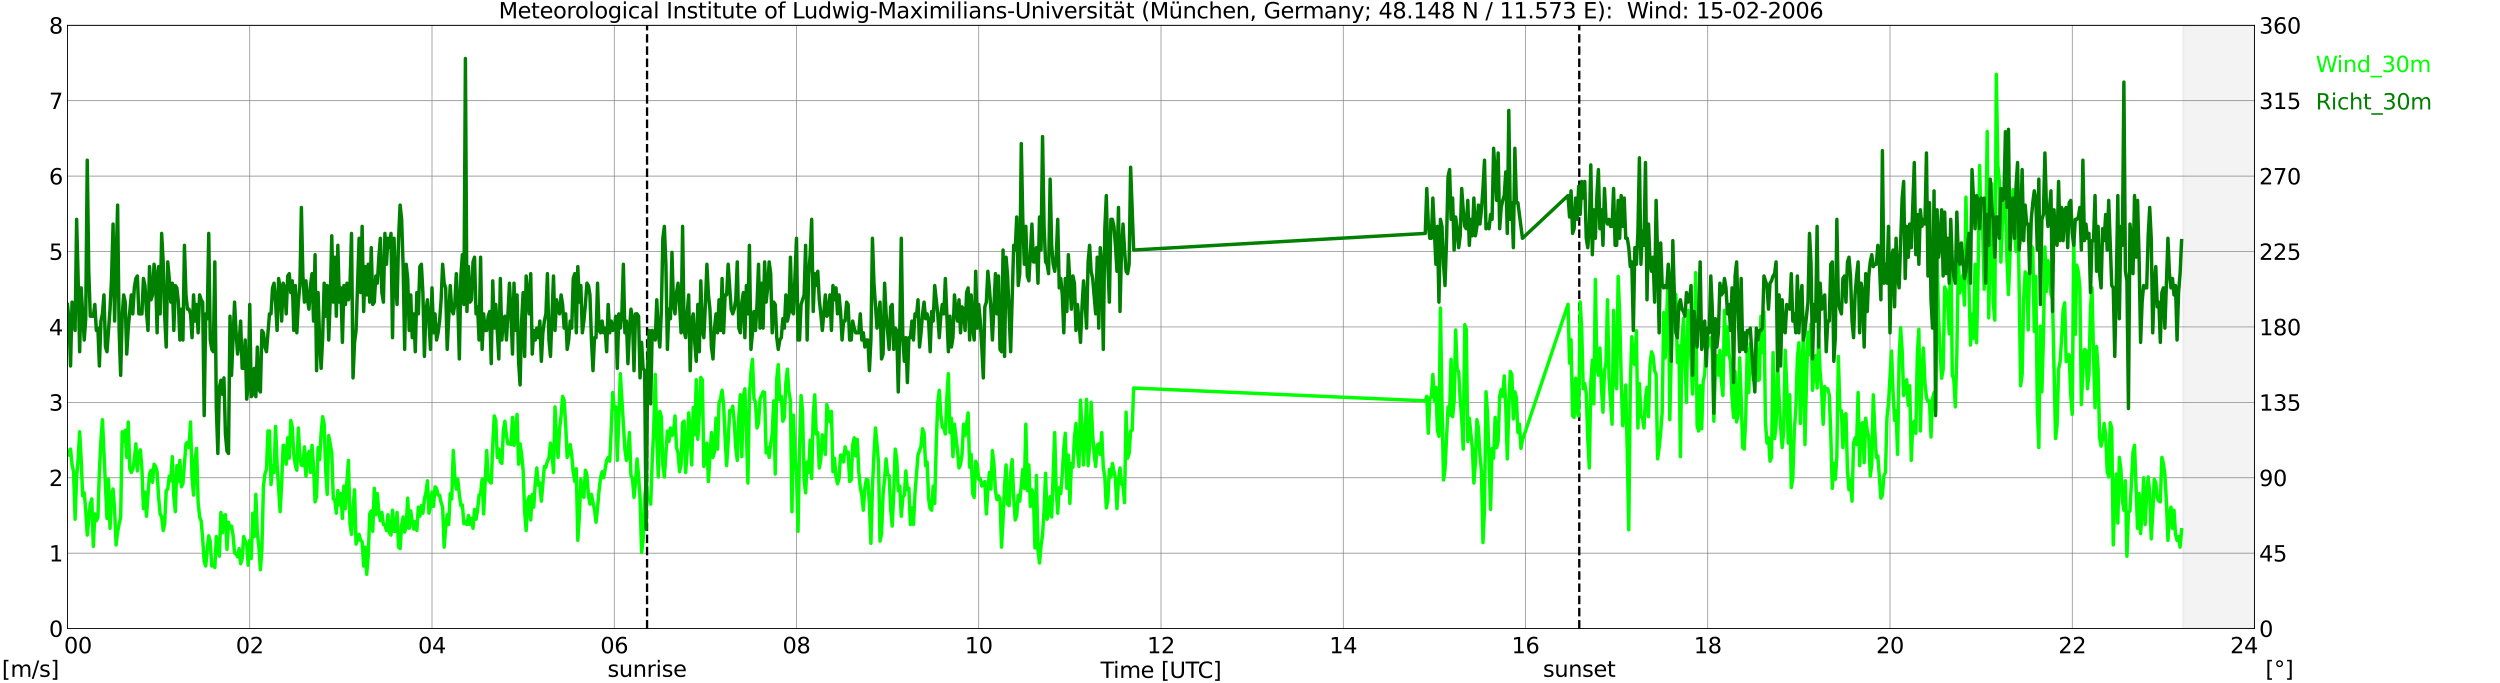 <?xml version="1.0" encoding="utf-8" standalone="no"?>
<!DOCTYPE svg PUBLIC "-//W3C//DTD SVG 1.1//EN"
  "http://www.w3.org/Graphics/SVG/1.1/DTD/svg11.dtd">
<svg xmlns:xlink="http://www.w3.org/1999/xlink" width="1085.4pt" height="296.64pt" viewBox="0 0 1085.4 296.64" xmlns="http://www.w3.org/2000/svg" version="1.1">
 <defs>
  <style type="text/css">*{stroke-linejoin: round; stroke-linecap: butt}</style>
 </defs>
 <g id="figure_1">
  <g id="patch_1">
   <path d="M 0 296.64 
L 1085.4 296.64 
L 1085.4 0 
L 0 0 
z
" style="fill: #ffffff"/>
  </g>
  <g id="axes_1">
   <g id="patch_2">
    <path d="M 29.306 272.909 
L 978.814 272.909 
L 978.814 10.976 
L 29.306 10.976 
z
" style="fill: #ffffff"/>
   </g>
   <g id="patch_3">
    <path d="M 947.823 272.909 
L 978.814 272.909 
L 978.814 10.976 
L 947.823 10.976 
z
" clip-path="url(#pd88cefe880)" style="fill: #d3d3d3; opacity: 0.25; stroke: #d3d3d3; stroke-linejoin: miter"/>
   </g>
   <g id="matplotlib.axis_1">
    <g id="xtick_1">
     <g id="line2d_1">
      <path d="M 29.306 272.909 
L 29.306 10.976 
" clip-path="url(#pd88cefe880)" style="fill: none; stroke: #808080; stroke-width: 0.3; stroke-linecap: square"/>
     </g>
     <g id="line2d_2"/>
     <g id="text_1">
      <!--    00 -->
      <g transform="translate(18.733 283.627) scale(0.095 -0.095)">
       <defs>
        <path id="DejaVuSans-20" transform="scale(0.016)"/>
        <path id="DejaVuSans-30" d="M 2034 4250 
Q 1547 4250 1301 3770 
Q 1056 3291 1056 2328 
Q 1056 1369 1301 889 
Q 1547 409 2034 409 
Q 2525 409 2770 889 
Q 3016 1369 3016 2328 
Q 3016 3291 2770 3770 
Q 2525 4250 2034 4250 
z
M 2034 4750 
Q 2819 4750 3233 4129 
Q 3647 3509 3647 2328 
Q 3647 1150 3233 529 
Q 2819 -91 2034 -91 
Q 1250 -91 836 529 
Q 422 1150 422 2328 
Q 422 3509 836 4129 
Q 1250 4750 2034 4750 
z
" transform="scale(0.016)"/>
       </defs>
       <use xlink:href="#DejaVuSans-20"/>
       <use xlink:href="#DejaVuSans-20" transform="translate(31.787 0)"/>
       <use xlink:href="#DejaVuSans-20" transform="translate(63.574 0)"/>
       <use xlink:href="#DejaVuSans-30" transform="translate(95.361 0)"/>
       <use xlink:href="#DejaVuSans-30" transform="translate(158.984 0)"/>
      </g>
     </g>
    </g>
    <g id="xtick_2">
     <g id="line2d_3">
      <path d="M 108.431 272.909 
L 108.431 10.976 
" clip-path="url(#pd88cefe880)" style="fill: none; stroke: #808080; stroke-width: 0.3; stroke-linecap: square"/>
     </g>
     <g id="line2d_4"/>
     <g id="text_2">
      <!-- 02 -->
      <g transform="translate(102.387 283.627) scale(0.095 -0.095)">
       <defs>
        <path id="DejaVuSans-32" d="M 1228 531 
L 3431 531 
L 3431 0 
L 469 0 
L 469 531 
Q 828 903 1448 1529 
Q 2069 2156 2228 2338 
Q 2531 2678 2651 2914 
Q 2772 3150 2772 3378 
Q 2772 3750 2511 3984 
Q 2250 4219 1831 4219 
Q 1534 4219 1204 4116 
Q 875 4013 500 3803 
L 500 4441 
Q 881 4594 1212 4672 
Q 1544 4750 1819 4750 
Q 2544 4750 2975 4387 
Q 3406 4025 3406 3419 
Q 3406 3131 3298 2873 
Q 3191 2616 2906 2266 
Q 2828 2175 2409 1742 
Q 1991 1309 1228 531 
z
" transform="scale(0.016)"/>
       </defs>
       <use xlink:href="#DejaVuSans-30"/>
       <use xlink:href="#DejaVuSans-32" transform="translate(63.623 0)"/>
      </g>
     </g>
    </g>
    <g id="xtick_3">
     <g id="line2d_5">
      <path d="M 187.557 272.909 
L 187.557 10.976 
" clip-path="url(#pd88cefe880)" style="fill: none; stroke: #808080; stroke-width: 0.3; stroke-linecap: square"/>
     </g>
     <g id="line2d_6"/>
     <g id="text_3">
      <!-- 04 -->
      <g transform="translate(181.513 283.627) scale(0.095 -0.095)">
       <defs>
        <path id="DejaVuSans-34" d="M 2419 4116 
L 825 1625 
L 2419 1625 
L 2419 4116 
z
M 2253 4666 
L 3047 4666 
L 3047 1625 
L 3713 1625 
L 3713 1100 
L 3047 1100 
L 3047 0 
L 2419 0 
L 2419 1100 
L 313 1100 
L 313 1709 
L 2253 4666 
z
" transform="scale(0.016)"/>
       </defs>
       <use xlink:href="#DejaVuSans-30"/>
       <use xlink:href="#DejaVuSans-34" transform="translate(63.623 0)"/>
      </g>
     </g>
    </g>
    <g id="xtick_4">
     <g id="line2d_7">
      <path d="M 266.683 272.909 
L 266.683 10.976 
" clip-path="url(#pd88cefe880)" style="fill: none; stroke: #808080; stroke-width: 0.3; stroke-linecap: square"/>
     </g>
     <g id="line2d_8"/>
     <g id="text_4">
      <!-- 06 -->
      <g transform="translate(260.638 283.627) scale(0.095 -0.095)">
       <defs>
        <path id="DejaVuSans-36" d="M 2113 2584 
Q 1688 2584 1439 2293 
Q 1191 2003 1191 1497 
Q 1191 994 1439 701 
Q 1688 409 2113 409 
Q 2538 409 2786 701 
Q 3034 994 3034 1497 
Q 3034 2003 2786 2293 
Q 2538 2584 2113 2584 
z
M 3366 4563 
L 3366 3988 
Q 3128 4100 2886 4159 
Q 2644 4219 2406 4219 
Q 1781 4219 1451 3797 
Q 1122 3375 1075 2522 
Q 1259 2794 1537 2939 
Q 1816 3084 2150 3084 
Q 2853 3084 3261 2657 
Q 3669 2231 3669 1497 
Q 3669 778 3244 343 
Q 2819 -91 2113 -91 
Q 1303 -91 875 529 
Q 447 1150 447 2328 
Q 447 3434 972 4092 
Q 1497 4750 2381 4750 
Q 2619 4750 2861 4703 
Q 3103 4656 3366 4563 
z
" transform="scale(0.016)"/>
       </defs>
       <use xlink:href="#DejaVuSans-30"/>
       <use xlink:href="#DejaVuSans-36" transform="translate(63.623 0)"/>
      </g>
     </g>
    </g>
    <g id="xtick_5">
     <g id="line2d_9">
      <path d="M 345.808 272.909 
L 345.808 10.976 
" clip-path="url(#pd88cefe880)" style="fill: none; stroke: #808080; stroke-width: 0.3; stroke-linecap: square"/>
     </g>
     <g id="line2d_10"/>
     <g id="text_5">
      <!-- 08 -->
      <g transform="translate(339.764 283.627) scale(0.095 -0.095)">
       <defs>
        <path id="DejaVuSans-38" d="M 2034 2216 
Q 1584 2216 1326 1975 
Q 1069 1734 1069 1313 
Q 1069 891 1326 650 
Q 1584 409 2034 409 
Q 2484 409 2743 651 
Q 3003 894 3003 1313 
Q 3003 1734 2745 1975 
Q 2488 2216 2034 2216 
z
M 1403 2484 
Q 997 2584 770 2862 
Q 544 3141 544 3541 
Q 544 4100 942 4425 
Q 1341 4750 2034 4750 
Q 2731 4750 3128 4425 
Q 3525 4100 3525 3541 
Q 3525 3141 3298 2862 
Q 3072 2584 2669 2484 
Q 3125 2378 3379 2068 
Q 3634 1759 3634 1313 
Q 3634 634 3220 271 
Q 2806 -91 2034 -91 
Q 1263 -91 848 271 
Q 434 634 434 1313 
Q 434 1759 690 2068 
Q 947 2378 1403 2484 
z
M 1172 3481 
Q 1172 3119 1398 2916 
Q 1625 2713 2034 2713 
Q 2441 2713 2670 2916 
Q 2900 3119 2900 3481 
Q 2900 3844 2670 4047 
Q 2441 4250 2034 4250 
Q 1625 4250 1398 4047 
Q 1172 3844 1172 3481 
z
" transform="scale(0.016)"/>
       </defs>
       <use xlink:href="#DejaVuSans-30"/>
       <use xlink:href="#DejaVuSans-38" transform="translate(63.623 0)"/>
      </g>
     </g>
    </g>
    <g id="xtick_6">
     <g id="line2d_11">
      <path d="M 424.934 272.909 
L 424.934 10.976 
" clip-path="url(#pd88cefe880)" style="fill: none; stroke: #808080; stroke-width: 0.3; stroke-linecap: square"/>
     </g>
     <g id="line2d_12"/>
     <g id="text_6">
      <!-- 10 -->
      <g transform="translate(418.89 283.627) scale(0.095 -0.095)">
       <defs>
        <path id="DejaVuSans-31" d="M 794 531 
L 1825 531 
L 1825 4091 
L 703 3866 
L 703 4441 
L 1819 4666 
L 2450 4666 
L 2450 531 
L 3481 531 
L 3481 0 
L 794 0 
L 794 531 
z
" transform="scale(0.016)"/>
       </defs>
       <use xlink:href="#DejaVuSans-31"/>
       <use xlink:href="#DejaVuSans-30" transform="translate(63.623 0)"/>
      </g>
     </g>
    </g>
    <g id="xtick_7">
     <g id="line2d_13">
      <path d="M 504.06 272.909 
L 504.06 10.976 
" clip-path="url(#pd88cefe880)" style="fill: none; stroke: #808080; stroke-width: 0.3; stroke-linecap: square"/>
     </g>
     <g id="line2d_14"/>
     <g id="text_7">
      <!-- 12 -->
      <g transform="translate(498.015 283.627) scale(0.095 -0.095)">
       <use xlink:href="#DejaVuSans-31"/>
       <use xlink:href="#DejaVuSans-32" transform="translate(63.623 0)"/>
      </g>
     </g>
    </g>
    <g id="xtick_8">
     <g id="line2d_15">
      <path d="M 583.185 272.909 
L 583.185 10.976 
" clip-path="url(#pd88cefe880)" style="fill: none; stroke: #808080; stroke-width: 0.3; stroke-linecap: square"/>
     </g>
     <g id="line2d_16"/>
     <g id="text_8">
      <!-- 14 -->
      <g transform="translate(577.141 283.627) scale(0.095 -0.095)">
       <use xlink:href="#DejaVuSans-31"/>
       <use xlink:href="#DejaVuSans-34" transform="translate(63.623 0)"/>
      </g>
     </g>
    </g>
    <g id="xtick_9">
     <g id="line2d_17">
      <path d="M 662.311 272.909 
L 662.311 10.976 
" clip-path="url(#pd88cefe880)" style="fill: none; stroke: #808080; stroke-width: 0.3; stroke-linecap: square"/>
     </g>
     <g id="line2d_18"/>
     <g id="text_9">
      <!-- 16 -->
      <g transform="translate(656.267 283.627) scale(0.095 -0.095)">
       <use xlink:href="#DejaVuSans-31"/>
       <use xlink:href="#DejaVuSans-36" transform="translate(63.623 0)"/>
      </g>
     </g>
    </g>
    <g id="xtick_10">
     <g id="line2d_19">
      <path d="M 741.437 272.909 
L 741.437 10.976 
" clip-path="url(#pd88cefe880)" style="fill: none; stroke: #808080; stroke-width: 0.3; stroke-linecap: square"/>
     </g>
     <g id="line2d_20"/>
     <g id="text_10">
      <!-- 18 -->
      <g transform="translate(735.392 283.627) scale(0.095 -0.095)">
       <use xlink:href="#DejaVuSans-31"/>
       <use xlink:href="#DejaVuSans-38" transform="translate(63.623 0)"/>
      </g>
     </g>
    </g>
    <g id="xtick_11">
     <g id="line2d_21">
      <path d="M 820.562 272.909 
L 820.562 10.976 
" clip-path="url(#pd88cefe880)" style="fill: none; stroke: #808080; stroke-width: 0.3; stroke-linecap: square"/>
     </g>
     <g id="line2d_22"/>
     <g id="text_11">
      <!-- 20 -->
      <g transform="translate(814.518 283.627) scale(0.095 -0.095)">
       <use xlink:href="#DejaVuSans-32"/>
       <use xlink:href="#DejaVuSans-30" transform="translate(63.623 0)"/>
      </g>
     </g>
    </g>
    <g id="xtick_12">
     <g id="line2d_23">
      <path d="M 899.688 272.909 
L 899.688 10.976 
" clip-path="url(#pd88cefe880)" style="fill: none; stroke: #808080; stroke-width: 0.3; stroke-linecap: square"/>
     </g>
     <g id="line2d_24"/>
     <g id="text_12">
      <!-- 22 -->
      <g transform="translate(893.644 283.627) scale(0.095 -0.095)">
       <use xlink:href="#DejaVuSans-32"/>
       <use xlink:href="#DejaVuSans-32" transform="translate(63.623 0)"/>
      </g>
     </g>
    </g>
    <g id="xtick_13">
     <g id="line2d_25">
      <path d="M 978.814 272.909 
L 978.814 10.976 
" clip-path="url(#pd88cefe880)" style="fill: none; stroke: #808080; stroke-width: 0.3; stroke-linecap: square"/>
     </g>
     <g id="line2d_26"/>
     <g id="text_13">
      <!-- 24    -->
      <g transform="translate(968.241 283.627) scale(0.095 -0.095)">
       <use xlink:href="#DejaVuSans-32"/>
       <use xlink:href="#DejaVuSans-34" transform="translate(63.623 0)"/>
       <use xlink:href="#DejaVuSans-20" transform="translate(127.246 0)"/>
       <use xlink:href="#DejaVuSans-20" transform="translate(159.033 0)"/>
       <use xlink:href="#DejaVuSans-20" transform="translate(190.82 0)"/>
      </g>
     </g>
    </g>
    <g id="text_14">
     <!-- Time [UTC] -->
     <g transform="translate(477.806 294.322) scale(0.095 -0.095)">
      <defs>
       <path id="DejaVuSans-54" d="M -19 4666 
L 3928 4666 
L 3928 4134 
L 2272 4134 
L 2272 0 
L 1638 0 
L 1638 4134 
L -19 4134 
L -19 4666 
z
" transform="scale(0.016)"/>
       <path id="DejaVuSans-69" d="M 603 3500 
L 1178 3500 
L 1178 0 
L 603 0 
L 603 3500 
z
M 603 4863 
L 1178 4863 
L 1178 4134 
L 603 4134 
L 603 4863 
z
" transform="scale(0.016)"/>
       <path id="DejaVuSans-6d" d="M 3328 2828 
Q 3544 3216 3844 3400 
Q 4144 3584 4550 3584 
Q 5097 3584 5394 3201 
Q 5691 2819 5691 2113 
L 5691 0 
L 5113 0 
L 5113 2094 
Q 5113 2597 4934 2840 
Q 4756 3084 4391 3084 
Q 3944 3084 3684 2787 
Q 3425 2491 3425 1978 
L 3425 0 
L 2847 0 
L 2847 2094 
Q 2847 2600 2669 2842 
Q 2491 3084 2119 3084 
Q 1678 3084 1418 2786 
Q 1159 2488 1159 1978 
L 1159 0 
L 581 0 
L 581 3500 
L 1159 3500 
L 1159 2956 
Q 1356 3278 1631 3431 
Q 1906 3584 2284 3584 
Q 2666 3584 2933 3390 
Q 3200 3197 3328 2828 
z
" transform="scale(0.016)"/>
       <path id="DejaVuSans-65" d="M 3597 1894 
L 3597 1613 
L 953 1613 
Q 991 1019 1311 708 
Q 1631 397 2203 397 
Q 2534 397 2845 478 
Q 3156 559 3463 722 
L 3463 178 
Q 3153 47 2828 -22 
Q 2503 -91 2169 -91 
Q 1331 -91 842 396 
Q 353 884 353 1716 
Q 353 2575 817 3079 
Q 1281 3584 2069 3584 
Q 2775 3584 3186 3129 
Q 3597 2675 3597 1894 
z
M 3022 2063 
Q 3016 2534 2758 2815 
Q 2500 3097 2075 3097 
Q 1594 3097 1305 2825 
Q 1016 2553 972 2059 
L 3022 2063 
z
" transform="scale(0.016)"/>
       <path id="DejaVuSans-5b" d="M 550 4863 
L 1875 4863 
L 1875 4416 
L 1125 4416 
L 1125 -397 
L 1875 -397 
L 1875 -844 
L 550 -844 
L 550 4863 
z
" transform="scale(0.016)"/>
       <path id="DejaVuSans-55" d="M 556 4666 
L 1191 4666 
L 1191 1831 
Q 1191 1081 1462 751 
Q 1734 422 2344 422 
Q 2950 422 3222 751 
Q 3494 1081 3494 1831 
L 3494 4666 
L 4128 4666 
L 4128 1753 
Q 4128 841 3676 375 
Q 3225 -91 2344 -91 
Q 1459 -91 1007 375 
Q 556 841 556 1753 
L 556 4666 
z
" transform="scale(0.016)"/>
       <path id="DejaVuSans-43" d="M 4122 4306 
L 4122 3641 
Q 3803 3938 3442 4084 
Q 3081 4231 2675 4231 
Q 1875 4231 1450 3742 
Q 1025 3253 1025 2328 
Q 1025 1406 1450 917 
Q 1875 428 2675 428 
Q 3081 428 3442 575 
Q 3803 722 4122 1019 
L 4122 359 
Q 3791 134 3420 21 
Q 3050 -91 2638 -91 
Q 1578 -91 968 557 
Q 359 1206 359 2328 
Q 359 3453 968 4101 
Q 1578 4750 2638 4750 
Q 3056 4750 3426 4639 
Q 3797 4528 4122 4306 
z
" transform="scale(0.016)"/>
       <path id="DejaVuSans-5d" d="M 1947 4863 
L 1947 -844 
L 622 -844 
L 622 -397 
L 1369 -397 
L 1369 4416 
L 622 4416 
L 622 4863 
L 1947 4863 
z
" transform="scale(0.016)"/>
      </defs>
      <use xlink:href="#DejaVuSans-54"/>
      <use xlink:href="#DejaVuSans-69" transform="translate(57.959 0)"/>
      <use xlink:href="#DejaVuSans-6d" transform="translate(85.742 0)"/>
      <use xlink:href="#DejaVuSans-65" transform="translate(183.154 0)"/>
      <use xlink:href="#DejaVuSans-20" transform="translate(244.678 0)"/>
      <use xlink:href="#DejaVuSans-5b" transform="translate(276.465 0)"/>
      <use xlink:href="#DejaVuSans-55" transform="translate(315.479 0)"/>
      <use xlink:href="#DejaVuSans-54" transform="translate(388.672 0)"/>
      <use xlink:href="#DejaVuSans-43" transform="translate(443.881 0)"/>
      <use xlink:href="#DejaVuSans-5d" transform="translate(513.705 0)"/>
     </g>
    </g>
   </g>
   <g id="matplotlib.axis_2">
    <g id="ytick_1">
     <g id="line2d_27">
      <path d="M 29.306 272.909 
L 978.814 272.909 
" clip-path="url(#pd88cefe880)" style="fill: none; stroke: #808080; stroke-width: 0.3; stroke-linecap: square"/>
     </g>
     <g id="line2d_28"/>
     <g id="text_15">
      <!-- 0 -->
      <g transform="translate(21.261 276.518) scale(0.095 -0.095)">
       <use xlink:href="#DejaVuSans-30"/>
      </g>
     </g>
    </g>
    <g id="ytick_2">
     <g id="line2d_29">
      <path d="M 29.306 240.167 
L 978.814 240.167 
" clip-path="url(#pd88cefe880)" style="fill: none; stroke: #808080; stroke-width: 0.3; stroke-linecap: square"/>
     </g>
     <g id="line2d_30"/>
     <g id="text_16">
      <!-- 1 -->
      <g transform="translate(21.261 243.776) scale(0.095 -0.095)">
       <use xlink:href="#DejaVuSans-31"/>
      </g>
     </g>
    </g>
    <g id="ytick_3">
     <g id="line2d_31">
      <path d="M 29.306 207.426 
L 978.814 207.426 
" clip-path="url(#pd88cefe880)" style="fill: none; stroke: #808080; stroke-width: 0.3; stroke-linecap: square"/>
     </g>
     <g id="line2d_32"/>
     <g id="text_17">
      <!-- 2 -->
      <g transform="translate(21.261 211.035) scale(0.095 -0.095)">
       <use xlink:href="#DejaVuSans-32"/>
      </g>
     </g>
    </g>
    <g id="ytick_4">
     <g id="line2d_33">
      <path d="M 29.306 174.684 
L 978.814 174.684 
" clip-path="url(#pd88cefe880)" style="fill: none; stroke: #808080; stroke-width: 0.3; stroke-linecap: square"/>
     </g>
     <g id="line2d_34"/>
     <g id="text_18">
      <!-- 3 -->
      <g transform="translate(21.261 178.293) scale(0.095 -0.095)">
       <defs>
        <path id="DejaVuSans-33" d="M 2597 2516 
Q 3050 2419 3304 2112 
Q 3559 1806 3559 1356 
Q 3559 666 3084 287 
Q 2609 -91 1734 -91 
Q 1441 -91 1130 -33 
Q 819 25 488 141 
L 488 750 
Q 750 597 1062 519 
Q 1375 441 1716 441 
Q 2309 441 2620 675 
Q 2931 909 2931 1356 
Q 2931 1769 2642 2001 
Q 2353 2234 1838 2234 
L 1294 2234 
L 1294 2753 
L 1863 2753 
Q 2328 2753 2575 2939 
Q 2822 3125 2822 3475 
Q 2822 3834 2567 4026 
Q 2313 4219 1838 4219 
Q 1578 4219 1281 4162 
Q 984 4106 628 3988 
L 628 4550 
Q 988 4650 1302 4700 
Q 1616 4750 1894 4750 
Q 2613 4750 3031 4423 
Q 3450 4097 3450 3541 
Q 3450 3153 3228 2886 
Q 3006 2619 2597 2516 
z
" transform="scale(0.016)"/>
       </defs>
       <use xlink:href="#DejaVuSans-33"/>
      </g>
     </g>
    </g>
    <g id="ytick_5">
     <g id="line2d_35">
      <path d="M 29.306 141.942 
L 978.814 141.942 
" clip-path="url(#pd88cefe880)" style="fill: none; stroke: #808080; stroke-width: 0.3; stroke-linecap: square"/>
     </g>
     <g id="line2d_36"/>
     <g id="text_19">
      <!-- 4 -->
      <g transform="translate(21.261 145.551) scale(0.095 -0.095)">
       <use xlink:href="#DejaVuSans-34"/>
      </g>
     </g>
    </g>
    <g id="ytick_6">
     <g id="line2d_37">
      <path d="M 29.306 109.201 
L 978.814 109.201 
" clip-path="url(#pd88cefe880)" style="fill: none; stroke: #808080; stroke-width: 0.3; stroke-linecap: square"/>
     </g>
     <g id="line2d_38"/>
     <g id="text_20">
      <!-- 5 -->
      <g transform="translate(21.261 112.81) scale(0.095 -0.095)">
       <defs>
        <path id="DejaVuSans-35" d="M 691 4666 
L 3169 4666 
L 3169 4134 
L 1269 4134 
L 1269 2991 
Q 1406 3038 1543 3061 
Q 1681 3084 1819 3084 
Q 2600 3084 3056 2656 
Q 3513 2228 3513 1497 
Q 3513 744 3044 326 
Q 2575 -91 1722 -91 
Q 1428 -91 1123 -41 
Q 819 9 494 109 
L 494 744 
Q 775 591 1075 516 
Q 1375 441 1709 441 
Q 2250 441 2565 725 
Q 2881 1009 2881 1497 
Q 2881 1984 2565 2268 
Q 2250 2553 1709 2553 
Q 1456 2553 1204 2497 
Q 953 2441 691 2322 
L 691 4666 
z
" transform="scale(0.016)"/>
       </defs>
       <use xlink:href="#DejaVuSans-35"/>
      </g>
     </g>
    </g>
    <g id="ytick_7">
     <g id="line2d_39">
      <path d="M 29.306 76.459 
L 978.814 76.459 
" clip-path="url(#pd88cefe880)" style="fill: none; stroke: #808080; stroke-width: 0.3; stroke-linecap: square"/>
     </g>
     <g id="line2d_40"/>
     <g id="text_21">
      <!-- 6 -->
      <g transform="translate(21.261 80.068) scale(0.095 -0.095)">
       <use xlink:href="#DejaVuSans-36"/>
      </g>
     </g>
    </g>
    <g id="ytick_8">
     <g id="line2d_41">
      <path d="M 29.306 43.717 
L 978.814 43.717 
" clip-path="url(#pd88cefe880)" style="fill: none; stroke: #808080; stroke-width: 0.3; stroke-linecap: square"/>
     </g>
     <g id="line2d_42"/>
     <g id="text_22">
      <!-- 7 -->
      <g transform="translate(21.261 47.327) scale(0.095 -0.095)">
       <defs>
        <path id="DejaVuSans-37" d="M 525 4666 
L 3525 4666 
L 3525 4397 
L 1831 0 
L 1172 0 
L 2766 4134 
L 525 4134 
L 525 4666 
z
" transform="scale(0.016)"/>
       </defs>
       <use xlink:href="#DejaVuSans-37"/>
      </g>
     </g>
    </g>
    <g id="ytick_9">
     <g id="line2d_43">
      <path d="M 29.306 10.976 
L 978.814 10.976 
" clip-path="url(#pd88cefe880)" style="fill: none; stroke: #808080; stroke-width: 0.3; stroke-linecap: square"/>
     </g>
     <g id="line2d_44"/>
     <g id="text_23">
      <!-- 8 -->
      <g transform="translate(21.261 14.585) scale(0.095 -0.095)">
       <use xlink:href="#DejaVuSans-38"/>
      </g>
     </g>
    </g>
   </g>
   <g id="line2d_45">
    <path d="M 280.925 272.909 
L 280.925 10.976 
" clip-path="url(#pd88cefe880)" style="fill: none; stroke-dasharray: 3.7,1.6; stroke-dashoffset: 0; stroke: #000000"/>
   </g>
   <g id="line2d_46">
    <path d="M 685.653 272.909 
L 685.653 10.976 
" clip-path="url(#pd88cefe880)" style="fill: none; stroke-dasharray: 3.7,1.6; stroke-dashoffset: 0; stroke: #000000"/>
   </g>
   <g id="line2d_47">
    <path d="M 29.306 195.639 
L 29.965 197.603 
L 30.625 194.984 
L 31.284 201.859 
L 31.943 204.806 
L 32.603 225.433 
L 33.262 207.098 
L 33.921 199.568 
L 34.581 187.453 
L 35.24 199.568 
L 35.9 215.284 
L 36.559 213.974 
L 37.218 221.504 
L 37.878 232.309 
L 39.197 218.885 
L 39.856 216.593 
L 40.515 237.22 
L 41.175 223.142 
L 41.834 226.088 
L 42.493 224.779 
L 43.153 204.806 
L 43.812 191.382 
L 44.472 182.214 
L 46.45 225.106 
L 47.109 208.08 
L 47.768 229.362 
L 48.428 214.956 
L 49.087 212.337 
L 49.747 221.177 
L 50.406 236.566 
L 51.065 231 
L 51.725 227.398 
L 52.384 224.779 
L 53.043 187.453 
L 53.703 191.71 
L 54.362 186.798 
L 55.022 198.585 
L 55.681 183.197 
L 56.34 203.497 
L 57 205.134 
L 57.659 203.824 
L 58.319 199.568 
L 58.978 192.692 
L 59.637 204.479 
L 60.297 196.621 
L 60.956 195.311 
L 61.615 203.497 
L 62.275 220.85 
L 62.934 213.646 
L 63.594 224.124 
L 64.912 205.788 
L 65.572 204.151 
L 66.231 209.39 
L 66.89 201.532 
L 67.55 202.514 
L 68.209 204.806 
L 68.869 215.938 
L 69.528 223.142 
L 70.187 224.451 
L 70.847 230.345 
L 71.506 227.398 
L 72.166 212.992 
L 72.825 212.337 
L 73.484 206.771 
L 74.144 208.735 
L 74.803 198.258 
L 75.462 215.611 
L 76.122 222.159 
L 76.781 202.187 
L 77.441 209.063 
L 78.1 199.895 
L 78.759 211.355 
L 79.419 210.045 
L 80.737 192.692 
L 81.397 192.037 
L 82.056 194.329 
L 82.716 183.197 
L 83.375 207.098 
L 84.034 214.956 
L 84.694 199.24 
L 85.353 194.656 
L 86.013 217.903 
L 86.672 224.451 
L 87.331 226.088 
L 87.991 233.946 
L 88.65 243.769 
L 89.309 245.733 
L 89.969 238.53 
L 90.628 232.637 
L 91.288 235.256 
L 91.947 245.733 
L 92.606 244.751 
L 93.266 246.388 
L 93.925 232.964 
L 94.584 236.566 
L 95.244 241.477 
L 95.903 222.487 
L 96.563 231.327 
L 97.222 223.796 
L 97.881 223.469 
L 98.541 238.53 
L 99.2 226.743 
L 99.86 229.362 
L 100.519 228.38 
L 101.178 232.309 
L 101.838 240.167 
L 102.497 240.495 
L 103.156 241.804 
L 103.816 238.203 
L 104.475 244.751 
L 105.135 242.459 
L 105.794 232.964 
L 107.113 236.566 
L 107.772 245.406 
L 108.431 234.601 
L 109.091 242.459 
L 109.75 222.814 
L 110.41 232.964 
L 111.069 214.629 
L 111.728 231.654 
L 112.388 237.22 
L 113.047 247.37 
L 113.707 238.203 
L 114.366 211.355 
L 115.025 205.788 
L 115.685 203.824 
L 116.344 187.126 
L 117.003 187.126 
L 117.663 210.372 
L 118.322 202.187 
L 118.982 205.134 
L 119.641 185.161 
L 120.3 201.859 
L 121.619 222.159 
L 122.278 210.045 
L 122.938 193.347 
L 123.597 193.674 
L 124.257 201.532 
L 124.916 190.072 
L 125.575 198.913 
L 126.235 182.542 
L 126.894 185.489 
L 127.553 197.276 
L 128.213 201.859 
L 128.872 204.151 
L 129.532 185.816 
L 130.191 198.258 
L 130.85 201.859 
L 131.51 202.187 
L 132.169 194.001 
L 132.829 206.771 
L 133.488 198.258 
L 134.147 195.966 
L 134.807 205.134 
L 135.466 193.347 
L 136.125 202.514 
L 136.785 217.903 
L 137.444 215.611 
L 138.104 194.329 
L 138.763 199.568 
L 139.422 188.108 
L 140.082 180.905 
L 140.741 184.179 
L 141.4 204.151 
L 142.06 214.629 
L 142.719 189.09 
L 144.038 196.621 
L 144.697 216.593 
L 145.357 216.921 
L 146.016 222.814 
L 146.676 212.992 
L 147.335 219.213 
L 147.994 214.301 
L 148.654 225.106 
L 149.313 211.027 
L 149.972 220.85 
L 150.632 208.735 
L 151.291 199.895 
L 151.951 227.398 
L 152.61 231.982 
L 153.269 220.85 
L 153.929 212.664 
L 154.588 236.238 
L 155.247 234.601 
L 155.907 231.982 
L 156.566 234.601 
L 157.226 235.256 
L 157.885 245.733 
L 158.544 237.548 
L 159.204 249.335 
L 159.863 241.477 
L 160.523 223.142 
L 161.182 221.832 
L 161.841 230.672 
L 162.501 212.009 
L 163.16 223.469 
L 163.819 214.301 
L 164.479 222.487 
L 165.138 226.088 
L 165.798 222.487 
L 166.457 227.725 
L 167.116 227.725 
L 167.776 230.345 
L 168.435 223.469 
L 169.094 231.327 
L 169.754 232.309 
L 170.413 221.504 
L 171.073 230.672 
L 171.732 230.672 
L 172.391 222.487 
L 173.051 237.548 
L 173.71 238.203 
L 174.37 228.053 
L 175.029 224.451 
L 175.688 231 
L 176.348 228.708 
L 177.007 216.266 
L 177.666 229.362 
L 178.326 221.832 
L 178.985 226.416 
L 179.645 229.69 
L 180.304 226.416 
L 180.963 230.345 
L 181.623 220.195 
L 182.282 224.124 
L 182.941 219.54 
L 183.601 222.814 
L 184.26 216.593 
L 184.92 213.974 
L 185.579 208.735 
L 186.238 222.814 
L 186.898 220.195 
L 187.557 213.646 
L 188.217 219.867 
L 188.876 211.355 
L 189.535 212.009 
L 190.195 214.956 
L 190.854 214.956 
L 191.513 218.23 
L 192.173 220.195 
L 192.832 237.548 
L 193.492 229.362 
L 194.151 223.469 
L 194.81 227.725 
L 195.47 214.301 
L 196.129 216.593 
L 196.788 195.639 
L 197.448 206.443 
L 198.107 212.337 
L 198.767 208.08 
L 199.426 214.629 
L 200.085 219.54 
L 200.745 219.213 
L 201.404 227.398 
L 202.063 226.416 
L 202.723 227.725 
L 203.382 223.796 
L 204.042 227.725 
L 204.701 225.106 
L 205.36 229.362 
L 206.02 221.177 
L 206.679 225.433 
L 207.339 221.504 
L 207.998 214.956 
L 208.657 214.301 
L 209.317 208.08 
L 209.976 223.142 
L 211.295 195.639 
L 211.954 208.08 
L 212.614 209.063 
L 213.273 209.717 
L 213.932 193.019 
L 214.592 180.577 
L 215.251 182.542 
L 215.91 198.585 
L 216.57 194.984 
L 217.229 200.55 
L 217.889 201.205 
L 218.548 186.798 
L 219.207 182.869 
L 219.867 189.09 
L 220.526 192.692 
L 221.186 192.692 
L 221.845 193.019 
L 222.504 181.232 
L 223.164 193.347 
L 224.482 179.923 
L 225.142 201.532 
L 225.801 192.692 
L 226.461 197.276 
L 227.12 204.151 
L 227.779 222.159 
L 228.439 230.345 
L 229.098 217.575 
L 229.757 215.611 
L 230.417 225.761 
L 231.076 214.629 
L 231.736 220.195 
L 232.395 209.717 
L 233.054 203.169 
L 233.714 210.7 
L 234.373 209.717 
L 235.033 217.575 
L 236.351 202.514 
L 237.011 202.842 
L 237.67 200.222 
L 238.329 198.913 
L 238.989 192.364 
L 239.648 196.621 
L 240.308 205.134 
L 240.967 176.648 
L 241.626 190.727 
L 242.286 198.585 
L 242.945 186.143 
L 243.604 180.577 
L 244.264 172.065 
L 244.923 173.702 
L 245.583 184.179 
L 246.242 198.585 
L 246.901 196.948 
L 247.561 193.019 
L 248.22 197.603 
L 248.88 205.134 
L 249.539 209.063 
L 250.198 203.497 
L 250.858 234.601 
L 251.517 224.451 
L 252.176 208.08 
L 252.836 213.646 
L 253.495 215.938 
L 254.155 204.151 
L 254.814 206.116 
L 255.473 214.956 
L 256.133 218.885 
L 256.792 214.629 
L 257.451 218.23 
L 258.111 221.177 
L 258.77 226.743 
L 259.43 220.522 
L 260.089 212.992 
L 260.748 207.426 
L 261.408 204.806 
L 262.067 207.426 
L 263.386 199.895 
L 264.045 198.585 
L 264.705 200.222 
L 265.364 186.798 
L 266.023 170.427 
L 266.683 177.631 
L 267.342 176.648 
L 268.002 199.895 
L 269.32 162.242 
L 271.298 194.984 
L 271.958 199.895 
L 272.617 196.948 
L 273.277 187.781 
L 273.936 206.443 
L 274.595 207.753 
L 275.255 215.938 
L 275.914 209.717 
L 276.573 199.24 
L 277.233 206.443 
L 277.892 216.266 
L 278.552 239.84 
L 279.211 234.601 
L 279.87 215.938 
L 280.53 210.372 
L 281.189 216.593 
L 281.849 216.593 
L 282.508 218.885 
L 283.167 199.895 
L 283.827 186.471 
L 284.486 162.569 
L 285.145 189.745 
L 285.805 207.098 
L 286.464 178.613 
L 287.124 180.905 
L 287.783 201.859 
L 288.442 207.098 
L 289.761 187.126 
L 290.42 191.71 
L 291.08 185.816 
L 291.739 189.09 
L 292.399 188.108 
L 293.058 180.577 
L 293.717 194.329 
L 294.377 196.621 
L 295.036 204.806 
L 295.696 201.859 
L 296.355 183.524 
L 297.014 182.869 
L 297.674 205.134 
L 298.333 196.293 
L 298.992 179.268 
L 299.652 186.471 
L 300.311 201.859 
L 300.971 176.976 
L 301.63 188.763 
L 302.289 164.861 
L 302.949 190.727 
L 303.608 179.923 
L 304.267 163.879 
L 304.927 164.861 
L 305.586 202.514 
L 306.246 199.568 
L 306.905 192.364 
L 307.564 209.063 
L 308.883 187.781 
L 309.543 198.585 
L 310.202 196.293 
L 310.861 181.56 
L 311.521 194.984 
L 312.18 175.011 
L 312.839 173.047 
L 313.499 169.445 
L 314.158 175.666 
L 314.818 190.4 
L 315.477 202.187 
L 316.136 191.71 
L 316.796 178.285 
L 317.455 178.613 
L 318.114 176.321 
L 318.774 183.197 
L 319.433 194.329 
L 320.093 199.895 
L 320.752 181.232 
L 321.411 171.41 
L 322.071 198.258 
L 322.73 171.737 
L 323.39 168.79 
L 324.049 187.453 
L 324.708 209.717 
L 325.368 171.737 
L 326.027 161.587 
L 326.686 156.021 
L 327.346 173.047 
L 328.005 174.684 
L 328.665 185.816 
L 329.324 183.524 
L 329.983 173.374 
L 331.302 170.1 
L 331.961 170.427 
L 332.621 196.621 
L 333.28 194.329 
L 333.94 198.585 
L 334.599 192.692 
L 335.258 188.435 
L 335.918 174.029 
L 336.577 205.788 
L 337.236 164.534 
L 337.896 158.313 
L 338.555 173.702 
L 339.215 172.065 
L 339.874 182.869 
L 340.533 181.232 
L 341.193 166.171 
L 341.852 160.278 
L 342.512 170.1 
L 343.171 174.029 
L 343.83 222.159 
L 344.49 180.25 
L 345.149 197.603 
L 345.808 205.788 
L 346.468 230.672 
L 347.127 194.984 
L 347.787 171.737 
L 348.446 178.613 
L 349.105 208.408 
L 349.765 213.974 
L 350.424 200.55 
L 351.083 205.134 
L 351.743 191.055 
L 352.402 207.753 
L 353.062 180.25 
L 353.721 171.41 
L 354.38 188.435 
L 355.04 187.781 
L 355.699 203.169 
L 356.359 199.568 
L 357.018 188.763 
L 357.677 192.037 
L 358.337 197.276 
L 358.996 175.666 
L 360.315 183.197 
L 360.974 178.613 
L 361.634 204.806 
L 362.293 198.913 
L 362.952 206.771 
L 363.612 210.045 
L 364.271 207.753 
L 364.93 197.603 
L 365.59 197.603 
L 366.249 200.55 
L 366.909 194.001 
L 367.568 196.948 
L 368.227 196.293 
L 368.887 209.063 
L 369.546 208.408 
L 370.206 193.019 
L 370.865 190.072 
L 371.524 197.93 
L 372.184 190.727 
L 372.843 204.806 
L 373.502 211.682 
L 374.162 214.956 
L 374.821 221.504 
L 375.481 212.009 
L 376.14 208.08 
L 376.799 208.408 
L 377.459 218.885 
L 378.118 235.911 
L 378.777 211.682 
L 379.437 197.276 
L 380.096 185.816 
L 380.756 192.692 
L 381.415 200.877 
L 382.074 234.928 
L 382.734 231.654 
L 383.393 214.629 
L 384.053 208.08 
L 384.712 199.24 
L 385.371 206.116 
L 386.031 206.443 
L 386.69 220.85 
L 387.349 228.38 
L 388.009 214.629 
L 388.668 194.984 
L 389.328 199.24 
L 389.987 212.992 
L 390.646 211.027 
L 391.306 224.124 
L 391.965 215.938 
L 392.624 214.956 
L 393.284 204.479 
L 393.943 212.664 
L 394.603 212.009 
L 395.262 227.725 
L 395.921 220.522 
L 396.581 227.725 
L 397.24 214.301 
L 398.559 197.603 
L 399.878 193.674 
L 400.537 186.143 
L 401.196 188.108 
L 401.856 202.187 
L 402.515 200.55 
L 403.175 216.593 
L 403.834 220.85 
L 404.493 221.504 
L 405.153 211.027 
L 405.812 218.558 
L 406.471 193.019 
L 407.131 175.011 
L 407.79 169.445 
L 408.45 179.923 
L 409.109 185.489 
L 409.768 185.816 
L 410.428 188.435 
L 411.087 172.719 
L 411.746 162.242 
L 412.406 187.781 
L 413.065 181.56 
L 413.725 198.258 
L 414.384 184.179 
L 415.703 195.639 
L 416.362 203.169 
L 417.022 201.532 
L 417.681 197.276 
L 418.34 184.179 
L 419 189.09 
L 420.318 179.268 
L 420.978 202.842 
L 421.637 197.276 
L 422.297 214.301 
L 422.956 215.938 
L 423.615 200.222 
L 424.275 201.859 
L 424.934 208.08 
L 425.593 207.753 
L 426.253 211.027 
L 427.572 209.063 
L 428.231 223.142 
L 428.89 212.664 
L 429.55 205.134 
L 430.209 212.337 
L 430.869 195.639 
L 431.528 201.532 
L 432.187 212.992 
L 432.847 216.921 
L 433.506 215.284 
L 434.165 216.593 
L 434.825 237.548 
L 435.484 225.433 
L 436.144 210.7 
L 436.803 201.859 
L 437.462 218.885 
L 438.122 219.54 
L 438.781 205.461 
L 439.44 199.568 
L 440.1 215.938 
L 440.759 225.761 
L 441.419 223.796 
L 442.078 214.956 
L 442.737 217.575 
L 444.056 203.824 
L 444.716 212.009 
L 445.375 184.179 
L 446.034 212.992 
L 446.694 201.859 
L 447.353 219.867 
L 448.012 212.664 
L 448.672 214.956 
L 449.331 237.875 
L 449.991 206.443 
L 450.65 238.857 
L 451.309 244.424 
L 451.969 236.893 
L 452.628 232.309 
L 453.287 221.832 
L 453.947 205.461 
L 454.606 225.433 
L 455.266 222.814 
L 455.925 215.611 
L 456.584 224.451 
L 457.903 187.781 
L 458.563 212.664 
L 459.222 222.814 
L 459.881 211.682 
L 460.541 214.301 
L 461.2 205.788 
L 461.859 194.656 
L 462.519 188.108 
L 463.178 212.009 
L 463.838 197.603 
L 464.497 218.558 
L 465.156 201.205 
L 465.816 202.842 
L 466.475 190.072 
L 467.134 183.852 
L 467.794 195.966 
L 468.453 202.514 
L 469.113 173.702 
L 469.772 186.471 
L 470.431 201.859 
L 471.75 173.374 
L 472.409 202.187 
L 473.069 193.674 
L 473.728 174.684 
L 474.388 188.763 
L 475.047 197.276 
L 475.706 202.514 
L 476.366 193.347 
L 477.025 192.692 
L 477.685 197.276 
L 478.344 187.781 
L 479.003 202.842 
L 479.663 207.098 
L 480.322 220.522 
L 480.981 217.248 
L 481.641 203.824 
L 482.3 207.098 
L 482.96 201.205 
L 484.278 207.753 
L 484.938 220.85 
L 485.597 208.408 
L 486.256 203.169 
L 486.916 210.045 
L 487.575 211.027 
L 488.235 218.23 
L 488.894 178.94 
L 489.553 198.913 
L 490.213 196.948 
L 490.872 187.126 
L 491.532 186.798 
L 492.191 168.463 
L 618.792 174.029 
L 619.451 172.065 
L 620.111 188.108 
L 620.77 172.719 
L 621.429 172.392 
L 622.089 162.569 
L 622.748 174.029 
L 623.408 168.136 
L 624.067 186.798 
L 624.726 189.418 
L 625.386 133.757 
L 626.045 174.684 
L 626.705 208.408 
L 627.364 203.824 
L 628.683 176.648 
L 629.342 180.25 
L 630.001 156.021 
L 630.661 180.905 
L 631.32 174.356 
L 631.98 143.252 
L 632.639 160.605 
L 633.298 161.26 
L 633.958 173.374 
L 634.617 181.56 
L 635.276 194.984 
L 635.936 140.96 
L 636.595 142.924 
L 637.255 191.71 
L 637.914 181.56 
L 639.233 194.656 
L 639.892 209.717 
L 640.552 201.205 
L 641.211 182.214 
L 641.87 185.816 
L 642.53 197.603 
L 643.189 204.806 
L 643.848 235.583 
L 644.508 221.177 
L 645.167 170.1 
L 645.827 179.268 
L 647.145 221.177 
L 647.805 194.656 
L 648.464 198.913 
L 649.123 181.232 
L 649.783 194.329 
L 650.442 191.382 
L 651.102 172.065 
L 651.761 169.118 
L 652.42 172.065 
L 653.08 163.224 
L 653.739 175.994 
L 654.399 199.24 
L 655.058 176.976 
L 655.717 161.26 
L 656.377 162.569 
L 657.036 181.887 
L 657.695 170.1 
L 658.355 172.719 
L 659.014 187.781 
L 659.674 184.179 
L 660.333 194.656 
L 660.992 191.055 
L 680.774 132.12 
L 681.433 157.658 
L 682.092 147.508 
L 682.752 180.577 
L 683.411 181.232 
L 684.071 164.207 
L 684.73 178.613 
L 685.389 180.577 
L 686.049 131.137 
L 686.708 142.924 
L 687.368 168.79 
L 688.027 166.498 
L 688.686 170.755 
L 689.346 190.4 
L 690.005 203.169 
L 690.664 166.498 
L 691.324 156.349 
L 691.983 175.339 
L 692.643 121.315 
L 693.302 159.295 
L 693.961 162.897 
L 694.621 151.11 
L 695.28 168.463 
L 695.939 178.94 
L 696.599 160.932 
L 697.258 157.658 
L 697.918 130.155 
L 698.577 164.207 
L 699.896 184.179 
L 700.555 134.739 
L 701.215 164.207 
L 701.874 168.79 
L 702.533 120.005 
L 703.193 136.376 
L 703.852 163.879 
L 704.511 184.834 
L 705.171 179.923 
L 705.83 167.153 
L 706.49 195.966 
L 707.149 230.017 
L 707.808 167.153 
L 708.468 146.199 
L 709.127 157.331 
L 709.786 158.313 
L 710.446 143.579 
L 711.105 185.816 
L 711.765 166.498 
L 712.424 180.905 
L 713.083 181.232 
L 713.743 185.816 
L 714.402 172.719 
L 715.062 168.136 
L 715.721 180.905 
L 716.38 158.313 
L 717.04 152.747 
L 717.699 154.384 
L 718.358 160.932 
L 719.018 162.569 
L 719.677 199.24 
L 720.337 194.329 
L 720.996 187.781 
L 721.655 178.94 
L 722.315 135.721 
L 722.974 155.366 
L 724.293 118.368 
L 724.952 182.214 
L 725.612 153.074 
L 726.271 134.084 
L 726.93 138.341 
L 727.59 127.863 
L 728.249 157.331 
L 728.909 150.128 
L 729.568 198.258 
L 730.227 148.163 
L 730.887 138.341 
L 732.205 174.684 
L 732.865 134.739 
L 733.524 142.597 
L 734.843 171.082 
L 735.502 155.694 
L 736.162 118.368 
L 736.821 184.834 
L 737.48 187.126 
L 738.14 167.481 
L 738.799 186.143 
L 739.459 165.516 
L 740.118 162.569 
L 740.777 147.508 
L 741.437 150.782 
L 742.096 147.181 
L 742.756 146.526 
L 743.415 153.074 
L 744.074 182.869 
L 744.734 160.932 
L 745.393 154.384 
L 746.052 162.897 
L 746.712 152.092 
L 747.371 165.844 
L 748.031 171.737 
L 748.69 134.739 
L 749.349 154.057 
L 750.009 141.942 
L 750.668 153.729 
L 751.327 157.331 
L 751.987 172.392 
L 752.646 181.232 
L 753.306 161.26 
L 753.965 183.197 
L 754.624 179.923 
L 755.284 155.366 
L 755.943 173.047 
L 756.602 194.329 
L 757.262 194.984 
L 757.921 181.56 
L 758.581 151.437 
L 759.24 170.427 
L 759.899 149.145 
L 761.218 164.861 
L 761.878 154.711 
L 762.537 147.181 
L 763.196 165.189 
L 763.856 164.861 
L 764.515 137.358 
L 765.174 153.074 
L 765.834 135.394 
L 766.493 183.197 
L 767.153 192.364 
L 767.812 190.072 
L 768.471 200.222 
L 769.131 198.585 
L 769.79 153.074 
L 770.449 190.4 
L 771.109 184.506 
L 771.768 157.986 
L 772.428 173.047 
L 773.087 185.161 
L 773.746 194.329 
L 774.406 187.126 
L 775.065 152.092 
L 775.725 167.481 
L 776.384 192.364 
L 777.043 171.41 
L 777.703 211.682 
L 778.362 207.753 
L 779.021 186.798 
L 779.681 177.631 
L 780.34 155.366 
L 781 148.818 
L 781.659 183.852 
L 782.978 142.924 
L 783.637 193.019 
L 784.296 165.516 
L 784.956 144.234 
L 785.615 154.057 
L 786.275 140.633 
L 786.934 169.445 
L 787.593 159.95 
L 788.253 154.384 
L 788.912 168.463 
L 789.572 146.853 
L 790.231 161.587 
L 790.89 169.445 
L 791.55 184.179 
L 792.209 167.808 
L 792.868 168.79 
L 793.528 168.79 
L 794.187 171.41 
L 794.847 188.435 
L 795.506 212.009 
L 796.165 201.205 
L 796.825 208.08 
L 797.484 198.258 
L 798.143 154.711 
L 798.803 177.958 
L 799.462 178.285 
L 800.122 194.329 
L 800.781 180.25 
L 801.44 179.595 
L 802.1 204.479 
L 802.759 212.664 
L 803.419 208.08 
L 804.078 217.575 
L 804.737 192.364 
L 805.397 190.072 
L 806.056 193.019 
L 806.715 170.427 
L 807.375 202.187 
L 808.034 184.179 
L 808.694 183.524 
L 809.353 200.877 
L 810.012 181.56 
L 810.672 186.798 
L 811.331 189.745 
L 811.99 206.771 
L 812.65 201.532 
L 813.309 171.41 
L 813.969 187.126 
L 814.628 198.585 
L 815.287 197.93 
L 816.606 216.266 
L 817.265 214.956 
L 817.925 206.443 
L 818.584 205.134 
L 819.244 181.232 
L 819.903 175.011 
L 821.222 152.42 
L 821.881 170.1 
L 822.541 182.542 
L 823.2 178.285 
L 823.859 197.276 
L 824.519 155.694 
L 825.178 142.27 
L 825.837 152.092 
L 826.497 171.737 
L 827.156 168.79 
L 827.816 164.861 
L 828.475 175.994 
L 829.134 167.481 
L 829.794 199.895 
L 830.453 183.852 
L 831.112 182.869 
L 831.772 188.108 
L 832.431 153.729 
L 833.091 142.924 
L 833.75 187.126 
L 834.409 162.569 
L 835.069 151.11 
L 835.728 166.171 
L 836.388 172.719 
L 837.047 174.356 
L 837.706 174.029 
L 838.366 189.745 
L 839.025 173.047 
L 839.684 170.427 
L 840.344 178.613 
L 841.003 112.147 
L 841.663 138.341 
L 842.322 152.747 
L 842.981 164.207 
L 843.641 160.278 
L 844.3 124.589 
L 844.959 126.226 
L 845.619 131.792 
L 846.278 144.889 
L 846.938 101.67 
L 847.597 162.897 
L 848.256 164.534 
L 848.916 176.648 
L 849.575 154.057 
L 850.235 112.147 
L 850.894 127.209 
L 851.553 121.97 
L 852.213 119.351 
L 852.872 132.447 
L 853.531 85.627 
L 854.191 116.731 
L 854.85 123.934 
L 855.51 149.8 
L 856.169 136.376 
L 856.828 146.853 
L 857.488 114.767 
L 858.147 148.818 
L 858.806 118.368 
L 859.466 71.875 
L 860.125 97.741 
L 860.785 100.033 
L 861.444 125.571 
L 862.103 108.873 
L 862.763 57.141 
L 863.422 138.013 
L 864.082 105.926 
L 864.741 79.733 
L 865.4 131.465 
L 866.06 138.995 
L 866.719 32.258 
L 867.378 71.548 
L 868.038 78.423 
L 868.697 113.784 
L 869.357 96.104 
L 870.016 87.919 
L 870.675 84.972 
L 871.335 112.475 
L 871.994 127.863 
L 873.313 94.139 
L 873.972 82.352 
L 874.632 99.706 
L 875.291 109.201 
L 875.95 79.733 
L 877.269 167.481 
L 877.929 162.569 
L 878.588 130.483 
L 879.247 118.041 
L 879.907 119.023 
L 880.566 143.252 
L 881.225 114.767 
L 881.885 106.909 
L 882.544 107.891 
L 883.204 143.907 
L 883.863 120.005 
L 884.522 177.303 
L 885.182 194.329 
L 885.841 141.615 
L 886.5 170.1 
L 887.16 147.181 
L 887.819 107.236 
L 888.479 126.554 
L 889.138 113.13 
L 889.797 116.076 
L 890.457 127.863 
L 891.116 129.5 
L 892.435 190.4 
L 893.094 184.506 
L 893.754 160.278 
L 894.413 157.003 
L 895.072 147.181 
L 895.732 134.412 
L 896.391 131.465 
L 897.051 157.003 
L 897.71 154.057 
L 898.369 154.057 
L 899.029 171.41 
L 899.688 179.923 
L 900.347 104.617 
L 901.007 145.216 
L 901.666 115.094 
L 902.326 118.041 
L 902.985 124.917 
L 903.644 175.666 
L 904.304 160.278 
L 904.963 151.765 
L 905.622 152.092 
L 906.282 168.79 
L 906.941 162.569 
L 907.601 133.429 
L 908.26 124.917 
L 908.919 154.384 
L 909.579 176.976 
L 910.238 150.455 
L 910.898 159.95 
L 911.557 190.072 
L 912.216 193.674 
L 912.876 190.727 
L 913.535 183.852 
L 914.194 188.763 
L 914.854 204.479 
L 915.513 207.098 
L 916.173 183.524 
L 916.832 185.816 
L 917.491 236.566 
L 918.151 214.956 
L 918.81 205.788 
L 919.469 227.071 
L 920.129 198.585 
L 920.788 203.169 
L 921.448 217.248 
L 922.107 221.504 
L 922.766 208.735 
L 923.426 241.477 
L 924.085 222.487 
L 924.745 221.832 
L 926.063 196.293 
L 926.723 193.347 
L 928.041 229.362 
L 928.701 214.301 
L 929.36 231.654 
L 930.02 222.159 
L 930.679 207.426 
L 931.338 227.725 
L 931.998 214.956 
L 932.657 207.098 
L 933.316 213.974 
L 933.976 233.946 
L 934.635 222.814 
L 935.295 208.08 
L 935.954 209.717 
L 936.613 216.266 
L 937.273 217.575 
L 937.932 217.903 
L 938.592 198.585 
L 939.251 201.205 
L 939.91 206.116 
L 940.57 217.903 
L 941.229 234.601 
L 941.888 222.814 
L 942.548 220.195 
L 943.207 229.362 
L 943.867 221.504 
L 944.526 231.982 
L 945.185 234.601 
L 945.845 232.964 
L 946.504 237.548 
L 947.163 230.017 
L 947.163 230.017 
" clip-path="url(#pd88cefe880)" style="fill: none; stroke: #00ff00; stroke-width: 1.5; stroke-linecap: square"/>
   </g>
   <g id="patch_4">
    <path d="M 29.306 272.909 
L 29.306 10.976 
" style="fill: none; stroke: #000000; stroke-width: 0.3; stroke-linejoin: miter; stroke-linecap: square"/>
   </g>
   <g id="patch_5">
    <path d="M 978.814 272.909 
L 978.814 10.976 
" style="fill: none; stroke: #000000; stroke-width: 0.3; stroke-linejoin: miter; stroke-linecap: square"/>
   </g>
   <g id="patch_6">
    <path d="M 29.306 272.909 
L 978.814 272.909 
" style="fill: none; stroke: #000000; stroke-width: 0.3; stroke-linejoin: miter; stroke-linecap: square"/>
   </g>
   <g id="patch_7">
    <path d="M 29.306 10.976 
L 978.814 10.976 
" style="fill: none; stroke: #000000; stroke-width: 0.3; stroke-linejoin: miter; stroke-linecap: square"/>
   </g>
   <g id="text_24">
    <!-- sunrise -->
    <g transform="translate(263.761 293.863) scale(0.095 -0.095)">
     <defs>
      <path id="DejaVuSans-73" d="M 2834 3397 
L 2834 2853 
Q 2591 2978 2328 3040 
Q 2066 3103 1784 3103 
Q 1356 3103 1142 2972 
Q 928 2841 928 2578 
Q 928 2378 1081 2264 
Q 1234 2150 1697 2047 
L 1894 2003 
Q 2506 1872 2764 1633 
Q 3022 1394 3022 966 
Q 3022 478 2636 193 
Q 2250 -91 1575 -91 
Q 1294 -91 989 -36 
Q 684 19 347 128 
L 347 722 
Q 666 556 975 473 
Q 1284 391 1588 391 
Q 1994 391 2212 530 
Q 2431 669 2431 922 
Q 2431 1156 2273 1281 
Q 2116 1406 1581 1522 
L 1381 1569 
Q 847 1681 609 1914 
Q 372 2147 372 2553 
Q 372 3047 722 3315 
Q 1072 3584 1716 3584 
Q 2034 3584 2315 3537 
Q 2597 3491 2834 3397 
z
" transform="scale(0.016)"/>
      <path id="DejaVuSans-75" d="M 544 1381 
L 544 3500 
L 1119 3500 
L 1119 1403 
Q 1119 906 1312 657 
Q 1506 409 1894 409 
Q 2359 409 2629 706 
Q 2900 1003 2900 1516 
L 2900 3500 
L 3475 3500 
L 3475 0 
L 2900 0 
L 2900 538 
Q 2691 219 2414 64 
Q 2138 -91 1772 -91 
Q 1169 -91 856 284 
Q 544 659 544 1381 
z
M 1991 3584 
L 1991 3584 
z
" transform="scale(0.016)"/>
      <path id="DejaVuSans-6e" d="M 3513 2113 
L 3513 0 
L 2938 0 
L 2938 2094 
Q 2938 2591 2744 2837 
Q 2550 3084 2163 3084 
Q 1697 3084 1428 2787 
Q 1159 2491 1159 1978 
L 1159 0 
L 581 0 
L 581 3500 
L 1159 3500 
L 1159 2956 
Q 1366 3272 1645 3428 
Q 1925 3584 2291 3584 
Q 2894 3584 3203 3211 
Q 3513 2838 3513 2113 
z
" transform="scale(0.016)"/>
      <path id="DejaVuSans-72" d="M 2631 2963 
Q 2534 3019 2420 3045 
Q 2306 3072 2169 3072 
Q 1681 3072 1420 2755 
Q 1159 2438 1159 1844 
L 1159 0 
L 581 0 
L 581 3500 
L 1159 3500 
L 1159 2956 
Q 1341 3275 1631 3429 
Q 1922 3584 2338 3584 
Q 2397 3584 2469 3576 
Q 2541 3569 2628 3553 
L 2631 2963 
z
" transform="scale(0.016)"/>
     </defs>
     <use xlink:href="#DejaVuSans-73"/>
     <use xlink:href="#DejaVuSans-75" transform="translate(52.1 0)"/>
     <use xlink:href="#DejaVuSans-6e" transform="translate(115.479 0)"/>
     <use xlink:href="#DejaVuSans-72" transform="translate(178.857 0)"/>
     <use xlink:href="#DejaVuSans-69" transform="translate(219.971 0)"/>
     <use xlink:href="#DejaVuSans-73" transform="translate(247.754 0)"/>
     <use xlink:href="#DejaVuSans-65" transform="translate(299.854 0)"/>
    </g>
   </g>
   <g id="text_25">
    <!-- sunset -->
    <g transform="translate(669.899 293.863) scale(0.095 -0.095)">
     <defs>
      <path id="DejaVuSans-74" d="M 1172 4494 
L 1172 3500 
L 2356 3500 
L 2356 3053 
L 1172 3053 
L 1172 1153 
Q 1172 725 1289 603 
Q 1406 481 1766 481 
L 2356 481 
L 2356 0 
L 1766 0 
Q 1100 0 847 248 
Q 594 497 594 1153 
L 594 3053 
L 172 3053 
L 172 3500 
L 594 3500 
L 594 4494 
L 1172 4494 
z
" transform="scale(0.016)"/>
     </defs>
     <use xlink:href="#DejaVuSans-73"/>
     <use xlink:href="#DejaVuSans-75" transform="translate(52.1 0)"/>
     <use xlink:href="#DejaVuSans-6e" transform="translate(115.479 0)"/>
     <use xlink:href="#DejaVuSans-73" transform="translate(178.857 0)"/>
     <use xlink:href="#DejaVuSans-65" transform="translate(230.957 0)"/>
     <use xlink:href="#DejaVuSans-74" transform="translate(292.48 0)"/>
    </g>
   </g>
   <g id="text_26">
    <!-- [m/s] -->
    <g transform="translate(0.821 293.863) scale(0.095 -0.095)">
     <defs>
      <path id="DejaVuSans-2f" d="M 1625 4666 
L 2156 4666 
L 531 -594 
L 0 -594 
L 1625 4666 
z
" transform="scale(0.016)"/>
     </defs>
     <use xlink:href="#DejaVuSans-5b"/>
     <use xlink:href="#DejaVuSans-6d" transform="translate(39.014 0)"/>
     <use xlink:href="#DejaVuSans-2f" transform="translate(136.426 0)"/>
     <use xlink:href="#DejaVuSans-73" transform="translate(170.117 0)"/>
     <use xlink:href="#DejaVuSans-5d" transform="translate(222.217 0)"/>
    </g>
   </g>
   <g id="text_27">
    <!-- Wind_30m -->
    <g style="fill: #00ff00" transform="translate(1005.4 31.291) scale(0.095 -0.095)">
     <defs>
      <path id="DejaVuSans-57" d="M 213 4666 
L 850 4666 
L 1831 722 
L 2809 4666 
L 3519 4666 
L 4500 722 
L 5478 4666 
L 6119 4666 
L 4947 0 
L 4153 0 
L 3169 4050 
L 2175 0 
L 1381 0 
L 213 4666 
z
" transform="scale(0.016)"/>
      <path id="DejaVuSans-64" d="M 2906 2969 
L 2906 4863 
L 3481 4863 
L 3481 0 
L 2906 0 
L 2906 525 
Q 2725 213 2448 61 
Q 2172 -91 1784 -91 
Q 1150 -91 751 415 
Q 353 922 353 1747 
Q 353 2572 751 3078 
Q 1150 3584 1784 3584 
Q 2172 3584 2448 3432 
Q 2725 3281 2906 2969 
z
M 947 1747 
Q 947 1113 1208 752 
Q 1469 391 1925 391 
Q 2381 391 2643 752 
Q 2906 1113 2906 1747 
Q 2906 2381 2643 2742 
Q 2381 3103 1925 3103 
Q 1469 3103 1208 2742 
Q 947 2381 947 1747 
z
" transform="scale(0.016)"/>
      <path id="DejaVuSans-5f" d="M 3263 -1063 
L 3263 -1509 
L -63 -1509 
L -63 -1063 
L 3263 -1063 
z
" transform="scale(0.016)"/>
     </defs>
     <use xlink:href="#DejaVuSans-57"/>
     <use xlink:href="#DejaVuSans-69" transform="translate(96.627 0)"/>
     <use xlink:href="#DejaVuSans-6e" transform="translate(124.41 0)"/>
     <use xlink:href="#DejaVuSans-64" transform="translate(187.789 0)"/>
     <use xlink:href="#DejaVuSans-5f" transform="translate(251.266 0)"/>
     <use xlink:href="#DejaVuSans-33" transform="translate(301.266 0)"/>
     <use xlink:href="#DejaVuSans-30" transform="translate(364.889 0)"/>
     <use xlink:href="#DejaVuSans-6d" transform="translate(428.512 0)"/>
    </g>
   </g>
   <g id="text_28">
    <!-- Richt_30m -->
    <g style="fill: #008000" transform="translate(1005.4 47.531) scale(0.095 -0.095)">
     <defs>
      <path id="DejaVuSans-52" d="M 2841 2188 
Q 3044 2119 3236 1894 
Q 3428 1669 3622 1275 
L 4263 0 
L 3584 0 
L 2988 1197 
Q 2756 1666 2539 1819 
Q 2322 1972 1947 1972 
L 1259 1972 
L 1259 0 
L 628 0 
L 628 4666 
L 2053 4666 
Q 2853 4666 3247 4331 
Q 3641 3997 3641 3322 
Q 3641 2881 3436 2590 
Q 3231 2300 2841 2188 
z
M 1259 4147 
L 1259 2491 
L 2053 2491 
Q 2509 2491 2742 2702 
Q 2975 2913 2975 3322 
Q 2975 3731 2742 3939 
Q 2509 4147 2053 4147 
L 1259 4147 
z
" transform="scale(0.016)"/>
      <path id="DejaVuSans-63" d="M 3122 3366 
L 3122 2828 
Q 2878 2963 2633 3030 
Q 2388 3097 2138 3097 
Q 1578 3097 1268 2742 
Q 959 2388 959 1747 
Q 959 1106 1268 751 
Q 1578 397 2138 397 
Q 2388 397 2633 464 
Q 2878 531 3122 666 
L 3122 134 
Q 2881 22 2623 -34 
Q 2366 -91 2075 -91 
Q 1284 -91 818 406 
Q 353 903 353 1747 
Q 353 2603 823 3093 
Q 1294 3584 2113 3584 
Q 2378 3584 2631 3529 
Q 2884 3475 3122 3366 
z
" transform="scale(0.016)"/>
      <path id="DejaVuSans-68" d="M 3513 2113 
L 3513 0 
L 2938 0 
L 2938 2094 
Q 2938 2591 2744 2837 
Q 2550 3084 2163 3084 
Q 1697 3084 1428 2787 
Q 1159 2491 1159 1978 
L 1159 0 
L 581 0 
L 581 4863 
L 1159 4863 
L 1159 2956 
Q 1366 3272 1645 3428 
Q 1925 3584 2291 3584 
Q 2894 3584 3203 3211 
Q 3513 2838 3513 2113 
z
" transform="scale(0.016)"/>
     </defs>
     <use xlink:href="#DejaVuSans-52"/>
     <use xlink:href="#DejaVuSans-69" transform="translate(69.482 0)"/>
     <use xlink:href="#DejaVuSans-63" transform="translate(97.266 0)"/>
     <use xlink:href="#DejaVuSans-68" transform="translate(152.246 0)"/>
     <use xlink:href="#DejaVuSans-74" transform="translate(215.625 0)"/>
     <use xlink:href="#DejaVuSans-5f" transform="translate(254.834 0)"/>
     <use xlink:href="#DejaVuSans-33" transform="translate(304.834 0)"/>
     <use xlink:href="#DejaVuSans-30" transform="translate(368.457 0)"/>
     <use xlink:href="#DejaVuSans-6d" transform="translate(432.08 0)"/>
    </g>
   </g>
   <g id="text_29">
    <!-- Meteorological Institute of Ludwig-Maximilians-Universität (München, Germany; 48.148 N / 11.573 E):  Wind: 15-02-2006 -->
    <g transform="translate(216.524 7.976) scale(0.095 -0.095)">
     <defs>
      <path id="DejaVuSans-4d" d="M 628 4666 
L 1569 4666 
L 2759 1491 
L 3956 4666 
L 4897 4666 
L 4897 0 
L 4281 0 
L 4281 4097 
L 3078 897 
L 2444 897 
L 1241 4097 
L 1241 0 
L 628 0 
L 628 4666 
z
" transform="scale(0.016)"/>
      <path id="DejaVuSans-6f" d="M 1959 3097 
Q 1497 3097 1228 2736 
Q 959 2375 959 1747 
Q 959 1119 1226 758 
Q 1494 397 1959 397 
Q 2419 397 2687 759 
Q 2956 1122 2956 1747 
Q 2956 2369 2687 2733 
Q 2419 3097 1959 3097 
z
M 1959 3584 
Q 2709 3584 3137 3096 
Q 3566 2609 3566 1747 
Q 3566 888 3137 398 
Q 2709 -91 1959 -91 
Q 1206 -91 779 398 
Q 353 888 353 1747 
Q 353 2609 779 3096 
Q 1206 3584 1959 3584 
z
" transform="scale(0.016)"/>
      <path id="DejaVuSans-6c" d="M 603 4863 
L 1178 4863 
L 1178 0 
L 603 0 
L 603 4863 
z
" transform="scale(0.016)"/>
      <path id="DejaVuSans-67" d="M 2906 1791 
Q 2906 2416 2648 2759 
Q 2391 3103 1925 3103 
Q 1463 3103 1205 2759 
Q 947 2416 947 1791 
Q 947 1169 1205 825 
Q 1463 481 1925 481 
Q 2391 481 2648 825 
Q 2906 1169 2906 1791 
z
M 3481 434 
Q 3481 -459 3084 -895 
Q 2688 -1331 1869 -1331 
Q 1566 -1331 1297 -1286 
Q 1028 -1241 775 -1147 
L 775 -588 
Q 1028 -725 1275 -790 
Q 1522 -856 1778 -856 
Q 2344 -856 2625 -561 
Q 2906 -266 2906 331 
L 2906 616 
Q 2728 306 2450 153 
Q 2172 0 1784 0 
Q 1141 0 747 490 
Q 353 981 353 1791 
Q 353 2603 747 3093 
Q 1141 3584 1784 3584 
Q 2172 3584 2450 3431 
Q 2728 3278 2906 2969 
L 2906 3500 
L 3481 3500 
L 3481 434 
z
" transform="scale(0.016)"/>
      <path id="DejaVuSans-61" d="M 2194 1759 
Q 1497 1759 1228 1600 
Q 959 1441 959 1056 
Q 959 750 1161 570 
Q 1363 391 1709 391 
Q 2188 391 2477 730 
Q 2766 1069 2766 1631 
L 2766 1759 
L 2194 1759 
z
M 3341 1997 
L 3341 0 
L 2766 0 
L 2766 531 
Q 2569 213 2275 61 
Q 1981 -91 1556 -91 
Q 1019 -91 701 211 
Q 384 513 384 1019 
Q 384 1609 779 1909 
Q 1175 2209 1959 2209 
L 2766 2209 
L 2766 2266 
Q 2766 2663 2505 2880 
Q 2244 3097 1772 3097 
Q 1472 3097 1187 3025 
Q 903 2953 641 2809 
L 641 3341 
Q 956 3463 1253 3523 
Q 1550 3584 1831 3584 
Q 2591 3584 2966 3190 
Q 3341 2797 3341 1997 
z
" transform="scale(0.016)"/>
      <path id="DejaVuSans-49" d="M 628 4666 
L 1259 4666 
L 1259 0 
L 628 0 
L 628 4666 
z
" transform="scale(0.016)"/>
      <path id="DejaVuSans-66" d="M 2375 4863 
L 2375 4384 
L 1825 4384 
Q 1516 4384 1395 4259 
Q 1275 4134 1275 3809 
L 1275 3500 
L 2222 3500 
L 2222 3053 
L 1275 3053 
L 1275 0 
L 697 0 
L 697 3053 
L 147 3053 
L 147 3500 
L 697 3500 
L 697 3744 
Q 697 4328 969 4595 
Q 1241 4863 1831 4863 
L 2375 4863 
z
" transform="scale(0.016)"/>
      <path id="DejaVuSans-4c" d="M 628 4666 
L 1259 4666 
L 1259 531 
L 3531 531 
L 3531 0 
L 628 0 
L 628 4666 
z
" transform="scale(0.016)"/>
      <path id="DejaVuSans-77" d="M 269 3500 
L 844 3500 
L 1563 769 
L 2278 3500 
L 2956 3500 
L 3675 769 
L 4391 3500 
L 4966 3500 
L 4050 0 
L 3372 0 
L 2619 2869 
L 1863 0 
L 1184 0 
L 269 3500 
z
" transform="scale(0.016)"/>
      <path id="DejaVuSans-2d" d="M 313 2009 
L 1997 2009 
L 1997 1497 
L 313 1497 
L 313 2009 
z
" transform="scale(0.016)"/>
      <path id="DejaVuSans-78" d="M 3513 3500 
L 2247 1797 
L 3578 0 
L 2900 0 
L 1881 1375 
L 863 0 
L 184 0 
L 1544 1831 
L 300 3500 
L 978 3500 
L 1906 2253 
L 2834 3500 
L 3513 3500 
z
" transform="scale(0.016)"/>
      <path id="DejaVuSans-76" d="M 191 3500 
L 800 3500 
L 1894 563 
L 2988 3500 
L 3597 3500 
L 2284 0 
L 1503 0 
L 191 3500 
z
" transform="scale(0.016)"/>
      <path id="DejaVuSans-e4" d="M 2194 1759 
Q 1497 1759 1228 1600 
Q 959 1441 959 1056 
Q 959 750 1161 570 
Q 1363 391 1709 391 
Q 2188 391 2477 730 
Q 2766 1069 2766 1631 
L 2766 1759 
L 2194 1759 
z
M 3341 1997 
L 3341 0 
L 2766 0 
L 2766 531 
Q 2569 213 2275 61 
Q 1981 -91 1556 -91 
Q 1019 -91 701 211 
Q 384 513 384 1019 
Q 384 1609 779 1909 
Q 1175 2209 1959 2209 
L 2766 2209 
L 2766 2266 
Q 2766 2663 2505 2880 
Q 2244 3097 1772 3097 
Q 1472 3097 1187 3025 
Q 903 2953 641 2809 
L 641 3341 
Q 956 3463 1253 3523 
Q 1550 3584 1831 3584 
Q 2591 3584 2966 3190 
Q 3341 2797 3341 1997 
z
M 2150 4850 
L 2784 4850 
L 2784 4219 
L 2150 4219 
L 2150 4850 
z
M 928 4850 
L 1562 4850 
L 1562 4219 
L 928 4219 
L 928 4850 
z
" transform="scale(0.016)"/>
      <path id="DejaVuSans-28" d="M 1984 4856 
Q 1566 4138 1362 3434 
Q 1159 2731 1159 2009 
Q 1159 1288 1364 580 
Q 1569 -128 1984 -844 
L 1484 -844 
Q 1016 -109 783 600 
Q 550 1309 550 2009 
Q 550 2706 781 3412 
Q 1013 4119 1484 4856 
L 1984 4856 
z
" transform="scale(0.016)"/>
      <path id="DejaVuSans-fc" d="M 544 1381 
L 544 3500 
L 1119 3500 
L 1119 1403 
Q 1119 906 1312 657 
Q 1506 409 1894 409 
Q 2359 409 2629 706 
Q 2900 1003 2900 1516 
L 2900 3500 
L 3475 3500 
L 3475 0 
L 2900 0 
L 2900 538 
Q 2691 219 2414 64 
Q 2138 -91 1772 -91 
Q 1169 -91 856 284 
Q 544 659 544 1381 
z
M 1991 3584 
L 1991 3584 
z
M 2278 4850 
L 2912 4850 
L 2912 4219 
L 2278 4219 
L 2278 4850 
z
M 1056 4850 
L 1690 4850 
L 1690 4219 
L 1056 4219 
L 1056 4850 
z
" transform="scale(0.016)"/>
      <path id="DejaVuSans-2c" d="M 750 794 
L 1409 794 
L 1409 256 
L 897 -744 
L 494 -744 
L 750 256 
L 750 794 
z
" transform="scale(0.016)"/>
      <path id="DejaVuSans-47" d="M 3809 666 
L 3809 1919 
L 2778 1919 
L 2778 2438 
L 4434 2438 
L 4434 434 
Q 4069 175 3628 42 
Q 3188 -91 2688 -91 
Q 1594 -91 976 548 
Q 359 1188 359 2328 
Q 359 3472 976 4111 
Q 1594 4750 2688 4750 
Q 3144 4750 3555 4637 
Q 3966 4525 4313 4306 
L 4313 3634 
Q 3963 3931 3569 4081 
Q 3175 4231 2741 4231 
Q 1884 4231 1454 3753 
Q 1025 3275 1025 2328 
Q 1025 1384 1454 906 
Q 1884 428 2741 428 
Q 3075 428 3337 486 
Q 3600 544 3809 666 
z
" transform="scale(0.016)"/>
      <path id="DejaVuSans-79" d="M 2059 -325 
Q 1816 -950 1584 -1140 
Q 1353 -1331 966 -1331 
L 506 -1331 
L 506 -850 
L 844 -850 
Q 1081 -850 1212 -737 
Q 1344 -625 1503 -206 
L 1606 56 
L 191 3500 
L 800 3500 
L 1894 763 
L 2988 3500 
L 3597 3500 
L 2059 -325 
z
" transform="scale(0.016)"/>
      <path id="DejaVuSans-3b" d="M 750 3309 
L 1409 3309 
L 1409 2516 
L 750 2516 
L 750 3309 
z
M 750 794 
L 1409 794 
L 1409 256 
L 897 -744 
L 494 -744 
L 750 256 
L 750 794 
z
" transform="scale(0.016)"/>
      <path id="DejaVuSans-2e" d="M 684 794 
L 1344 794 
L 1344 0 
L 684 0 
L 684 794 
z
" transform="scale(0.016)"/>
      <path id="DejaVuSans-4e" d="M 628 4666 
L 1478 4666 
L 3547 763 
L 3547 4666 
L 4159 4666 
L 4159 0 
L 3309 0 
L 1241 3903 
L 1241 0 
L 628 0 
L 628 4666 
z
" transform="scale(0.016)"/>
      <path id="DejaVuSans-45" d="M 628 4666 
L 3578 4666 
L 3578 4134 
L 1259 4134 
L 1259 2753 
L 3481 2753 
L 3481 2222 
L 1259 2222 
L 1259 531 
L 3634 531 
L 3634 0 
L 628 0 
L 628 4666 
z
" transform="scale(0.016)"/>
      <path id="DejaVuSans-29" d="M 513 4856 
L 1013 4856 
Q 1481 4119 1714 3412 
Q 1947 2706 1947 2009 
Q 1947 1309 1714 600 
Q 1481 -109 1013 -844 
L 513 -844 
Q 928 -128 1133 580 
Q 1338 1288 1338 2009 
Q 1338 2731 1133 3434 
Q 928 4138 513 4856 
z
" transform="scale(0.016)"/>
      <path id="DejaVuSans-3a" d="M 750 794 
L 1409 794 
L 1409 0 
L 750 0 
L 750 794 
z
M 750 3309 
L 1409 3309 
L 1409 2516 
L 750 2516 
L 750 3309 
z
" transform="scale(0.016)"/>
     </defs>
     <use xlink:href="#DejaVuSans-4d"/>
     <use xlink:href="#DejaVuSans-65" transform="translate(86.279 0)"/>
     <use xlink:href="#DejaVuSans-74" transform="translate(147.803 0)"/>
     <use xlink:href="#DejaVuSans-65" transform="translate(187.012 0)"/>
     <use xlink:href="#DejaVuSans-6f" transform="translate(248.535 0)"/>
     <use xlink:href="#DejaVuSans-72" transform="translate(309.717 0)"/>
     <use xlink:href="#DejaVuSans-6f" transform="translate(348.58 0)"/>
     <use xlink:href="#DejaVuSans-6c" transform="translate(409.762 0)"/>
     <use xlink:href="#DejaVuSans-6f" transform="translate(437.545 0)"/>
     <use xlink:href="#DejaVuSans-67" transform="translate(498.727 0)"/>
     <use xlink:href="#DejaVuSans-69" transform="translate(562.203 0)"/>
     <use xlink:href="#DejaVuSans-63" transform="translate(589.986 0)"/>
     <use xlink:href="#DejaVuSans-61" transform="translate(644.967 0)"/>
     <use xlink:href="#DejaVuSans-6c" transform="translate(706.246 0)"/>
     <use xlink:href="#DejaVuSans-20" transform="translate(734.029 0)"/>
     <use xlink:href="#DejaVuSans-49" transform="translate(765.816 0)"/>
     <use xlink:href="#DejaVuSans-6e" transform="translate(795.309 0)"/>
     <use xlink:href="#DejaVuSans-73" transform="translate(858.688 0)"/>
     <use xlink:href="#DejaVuSans-74" transform="translate(910.787 0)"/>
     <use xlink:href="#DejaVuSans-69" transform="translate(949.996 0)"/>
     <use xlink:href="#DejaVuSans-74" transform="translate(977.779 0)"/>
     <use xlink:href="#DejaVuSans-75" transform="translate(1016.988 0)"/>
     <use xlink:href="#DejaVuSans-74" transform="translate(1080.367 0)"/>
     <use xlink:href="#DejaVuSans-65" transform="translate(1119.576 0)"/>
     <use xlink:href="#DejaVuSans-20" transform="translate(1181.1 0)"/>
     <use xlink:href="#DejaVuSans-6f" transform="translate(1212.887 0)"/>
     <use xlink:href="#DejaVuSans-66" transform="translate(1274.068 0)"/>
     <use xlink:href="#DejaVuSans-20" transform="translate(1309.273 0)"/>
     <use xlink:href="#DejaVuSans-4c" transform="translate(1341.061 0)"/>
     <use xlink:href="#DejaVuSans-75" transform="translate(1395.023 0)"/>
     <use xlink:href="#DejaVuSans-64" transform="translate(1458.402 0)"/>
     <use xlink:href="#DejaVuSans-77" transform="translate(1521.879 0)"/>
     <use xlink:href="#DejaVuSans-69" transform="translate(1603.666 0)"/>
     <use xlink:href="#DejaVuSans-67" transform="translate(1631.449 0)"/>
     <use xlink:href="#DejaVuSans-2d" transform="translate(1694.926 0)"/>
     <use xlink:href="#DejaVuSans-4d" transform="translate(1731.01 0)"/>
     <use xlink:href="#DejaVuSans-61" transform="translate(1817.289 0)"/>
     <use xlink:href="#DejaVuSans-78" transform="translate(1878.568 0)"/>
     <use xlink:href="#DejaVuSans-69" transform="translate(1937.748 0)"/>
     <use xlink:href="#DejaVuSans-6d" transform="translate(1965.531 0)"/>
     <use xlink:href="#DejaVuSans-69" transform="translate(2062.943 0)"/>
     <use xlink:href="#DejaVuSans-6c" transform="translate(2090.727 0)"/>
     <use xlink:href="#DejaVuSans-69" transform="translate(2118.51 0)"/>
     <use xlink:href="#DejaVuSans-61" transform="translate(2146.293 0)"/>
     <use xlink:href="#DejaVuSans-6e" transform="translate(2207.572 0)"/>
     <use xlink:href="#DejaVuSans-73" transform="translate(2270.951 0)"/>
     <use xlink:href="#DejaVuSans-2d" transform="translate(2323.051 0)"/>
     <use xlink:href="#DejaVuSans-55" transform="translate(2359.135 0)"/>
     <use xlink:href="#DejaVuSans-6e" transform="translate(2432.328 0)"/>
     <use xlink:href="#DejaVuSans-69" transform="translate(2495.707 0)"/>
     <use xlink:href="#DejaVuSans-76" transform="translate(2523.49 0)"/>
     <use xlink:href="#DejaVuSans-65" transform="translate(2582.67 0)"/>
     <use xlink:href="#DejaVuSans-72" transform="translate(2644.193 0)"/>
     <use xlink:href="#DejaVuSans-73" transform="translate(2685.307 0)"/>
     <use xlink:href="#DejaVuSans-69" transform="translate(2737.406 0)"/>
     <use xlink:href="#DejaVuSans-74" transform="translate(2765.189 0)"/>
     <use xlink:href="#DejaVuSans-e4" transform="translate(2804.398 0)"/>
     <use xlink:href="#DejaVuSans-74" transform="translate(2865.678 0)"/>
     <use xlink:href="#DejaVuSans-20" transform="translate(2904.887 0)"/>
     <use xlink:href="#DejaVuSans-28" transform="translate(2936.674 0)"/>
     <use xlink:href="#DejaVuSans-4d" transform="translate(2975.688 0)"/>
     <use xlink:href="#DejaVuSans-fc" transform="translate(3061.967 0)"/>
     <use xlink:href="#DejaVuSans-6e" transform="translate(3125.346 0)"/>
     <use xlink:href="#DejaVuSans-63" transform="translate(3188.725 0)"/>
     <use xlink:href="#DejaVuSans-68" transform="translate(3243.705 0)"/>
     <use xlink:href="#DejaVuSans-65" transform="translate(3307.084 0)"/>
     <use xlink:href="#DejaVuSans-6e" transform="translate(3368.607 0)"/>
     <use xlink:href="#DejaVuSans-2c" transform="translate(3431.986 0)"/>
     <use xlink:href="#DejaVuSans-20" transform="translate(3463.773 0)"/>
     <use xlink:href="#DejaVuSans-47" transform="translate(3495.561 0)"/>
     <use xlink:href="#DejaVuSans-65" transform="translate(3573.051 0)"/>
     <use xlink:href="#DejaVuSans-72" transform="translate(3634.574 0)"/>
     <use xlink:href="#DejaVuSans-6d" transform="translate(3673.938 0)"/>
     <use xlink:href="#DejaVuSans-61" transform="translate(3771.35 0)"/>
     <use xlink:href="#DejaVuSans-6e" transform="translate(3832.629 0)"/>
     <use xlink:href="#DejaVuSans-79" transform="translate(3896.008 0)"/>
     <use xlink:href="#DejaVuSans-3b" transform="translate(3955.188 0)"/>
     <use xlink:href="#DejaVuSans-20" transform="translate(3988.879 0)"/>
     <use xlink:href="#DejaVuSans-34" transform="translate(4020.666 0)"/>
     <use xlink:href="#DejaVuSans-38" transform="translate(4084.289 0)"/>
     <use xlink:href="#DejaVuSans-2e" transform="translate(4147.912 0)"/>
     <use xlink:href="#DejaVuSans-31" transform="translate(4179.699 0)"/>
     <use xlink:href="#DejaVuSans-34" transform="translate(4243.322 0)"/>
     <use xlink:href="#DejaVuSans-38" transform="translate(4306.945 0)"/>
     <use xlink:href="#DejaVuSans-20" transform="translate(4370.568 0)"/>
     <use xlink:href="#DejaVuSans-4e" transform="translate(4402.355 0)"/>
     <use xlink:href="#DejaVuSans-20" transform="translate(4477.16 0)"/>
     <use xlink:href="#DejaVuSans-2f" transform="translate(4508.947 0)"/>
     <use xlink:href="#DejaVuSans-20" transform="translate(4542.639 0)"/>
     <use xlink:href="#DejaVuSans-31" transform="translate(4574.426 0)"/>
     <use xlink:href="#DejaVuSans-31" transform="translate(4638.049 0)"/>
     <use xlink:href="#DejaVuSans-2e" transform="translate(4701.672 0)"/>
     <use xlink:href="#DejaVuSans-35" transform="translate(4733.459 0)"/>
     <use xlink:href="#DejaVuSans-37" transform="translate(4797.082 0)"/>
     <use xlink:href="#DejaVuSans-33" transform="translate(4860.705 0)"/>
     <use xlink:href="#DejaVuSans-20" transform="translate(4924.328 0)"/>
     <use xlink:href="#DejaVuSans-45" transform="translate(4956.115 0)"/>
     <use xlink:href="#DejaVuSans-29" transform="translate(5019.299 0)"/>
     <use xlink:href="#DejaVuSans-3a" transform="translate(5058.312 0)"/>
     <use xlink:href="#DejaVuSans-20" transform="translate(5092.004 0)"/>
     <use xlink:href="#DejaVuSans-20" transform="translate(5123.791 0)"/>
     <use xlink:href="#DejaVuSans-57" transform="translate(5155.578 0)"/>
     <use xlink:href="#DejaVuSans-69" transform="translate(5252.205 0)"/>
     <use xlink:href="#DejaVuSans-6e" transform="translate(5279.988 0)"/>
     <use xlink:href="#DejaVuSans-64" transform="translate(5343.367 0)"/>
     <use xlink:href="#DejaVuSans-3a" transform="translate(5406.844 0)"/>
     <use xlink:href="#DejaVuSans-20" transform="translate(5440.535 0)"/>
     <use xlink:href="#DejaVuSans-31" transform="translate(5472.322 0)"/>
     <use xlink:href="#DejaVuSans-35" transform="translate(5535.945 0)"/>
     <use xlink:href="#DejaVuSans-2d" transform="translate(5599.568 0)"/>
     <use xlink:href="#DejaVuSans-30" transform="translate(5635.652 0)"/>
     <use xlink:href="#DejaVuSans-32" transform="translate(5699.275 0)"/>
     <use xlink:href="#DejaVuSans-2d" transform="translate(5762.898 0)"/>
     <use xlink:href="#DejaVuSans-32" transform="translate(5798.982 0)"/>
     <use xlink:href="#DejaVuSans-30" transform="translate(5862.605 0)"/>
     <use xlink:href="#DejaVuSans-30" transform="translate(5926.229 0)"/>
     <use xlink:href="#DejaVuSans-36" transform="translate(5989.852 0)"/>
    </g>
   </g>
  </g>
  <g id="axes_2">
   <g id="matplotlib.axis_3">
    <g id="ytick_10">
     <g id="line2d_48"/>
     <g id="text_30">
      <!-- 0 -->
      <g transform="translate(980.814 276.518) scale(0.095 -0.095)">
       <use xlink:href="#DejaVuSans-30"/>
      </g>
     </g>
    </g>
    <g id="ytick_11">
     <g id="line2d_49"/>
     <g id="text_31">
      <!-- 45 -->
      <g transform="translate(980.814 243.776) scale(0.095 -0.095)">
       <use xlink:href="#DejaVuSans-34"/>
       <use xlink:href="#DejaVuSans-35" transform="translate(63.623 0)"/>
      </g>
     </g>
    </g>
    <g id="ytick_12">
     <g id="line2d_50"/>
     <g id="text_32">
      <!-- 90 -->
      <g transform="translate(980.814 211.035) scale(0.095 -0.095)">
       <defs>
        <path id="DejaVuSans-39" d="M 703 97 
L 703 672 
Q 941 559 1184 500 
Q 1428 441 1663 441 
Q 2288 441 2617 861 
Q 2947 1281 2994 2138 
Q 2813 1869 2534 1725 
Q 2256 1581 1919 1581 
Q 1219 1581 811 2004 
Q 403 2428 403 3163 
Q 403 3881 828 4315 
Q 1253 4750 1959 4750 
Q 2769 4750 3195 4129 
Q 3622 3509 3622 2328 
Q 3622 1225 3098 567 
Q 2575 -91 1691 -91 
Q 1453 -91 1209 -44 
Q 966 3 703 97 
z
M 1959 2075 
Q 2384 2075 2632 2365 
Q 2881 2656 2881 3163 
Q 2881 3666 2632 3958 
Q 2384 4250 1959 4250 
Q 1534 4250 1286 3958 
Q 1038 3666 1038 3163 
Q 1038 2656 1286 2365 
Q 1534 2075 1959 2075 
z
" transform="scale(0.016)"/>
       </defs>
       <use xlink:href="#DejaVuSans-39"/>
       <use xlink:href="#DejaVuSans-30" transform="translate(63.623 0)"/>
      </g>
     </g>
    </g>
    <g id="ytick_13">
     <g id="line2d_51"/>
     <g id="text_33">
      <!-- 135 -->
      <g transform="translate(980.814 178.293) scale(0.095 -0.095)">
       <use xlink:href="#DejaVuSans-31"/>
       <use xlink:href="#DejaVuSans-33" transform="translate(63.623 0)"/>
       <use xlink:href="#DejaVuSans-35" transform="translate(127.246 0)"/>
      </g>
     </g>
    </g>
    <g id="ytick_14">
     <g id="line2d_52"/>
     <g id="text_34">
      <!-- 180 -->
      <g transform="translate(980.814 145.551) scale(0.095 -0.095)">
       <use xlink:href="#DejaVuSans-31"/>
       <use xlink:href="#DejaVuSans-38" transform="translate(63.623 0)"/>
       <use xlink:href="#DejaVuSans-30" transform="translate(127.246 0)"/>
      </g>
     </g>
    </g>
    <g id="ytick_15">
     <g id="line2d_53"/>
     <g id="text_35">
      <!-- 225 -->
      <g transform="translate(980.814 112.81) scale(0.095 -0.095)">
       <use xlink:href="#DejaVuSans-32"/>
       <use xlink:href="#DejaVuSans-32" transform="translate(63.623 0)"/>
       <use xlink:href="#DejaVuSans-35" transform="translate(127.246 0)"/>
      </g>
     </g>
    </g>
    <g id="ytick_16">
     <g id="line2d_54"/>
     <g id="text_36">
      <!-- 270 -->
      <g transform="translate(980.814 80.068) scale(0.095 -0.095)">
       <use xlink:href="#DejaVuSans-32"/>
       <use xlink:href="#DejaVuSans-37" transform="translate(63.623 0)"/>
       <use xlink:href="#DejaVuSans-30" transform="translate(127.246 0)"/>
      </g>
     </g>
    </g>
    <g id="ytick_17">
     <g id="line2d_55"/>
     <g id="text_37">
      <!-- 315 -->
      <g transform="translate(980.814 47.327) scale(0.095 -0.095)">
       <use xlink:href="#DejaVuSans-33"/>
       <use xlink:href="#DejaVuSans-31" transform="translate(63.623 0)"/>
       <use xlink:href="#DejaVuSans-35" transform="translate(127.246 0)"/>
      </g>
     </g>
    </g>
    <g id="ytick_18">
     <g id="line2d_56"/>
     <g id="text_38">
      <!-- 360 -->
      <g transform="translate(980.814 14.585) scale(0.095 -0.095)">
       <use xlink:href="#DejaVuSans-33"/>
       <use xlink:href="#DejaVuSans-36" transform="translate(63.623 0)"/>
       <use xlink:href="#DejaVuSans-30" transform="translate(127.246 0)"/>
      </g>
     </g>
    </g>
   </g>
   <g id="line2d_57">
    <path d="M 29.306 132.193 
L 29.965 139.396 
L 30.625 158.895 
L 31.284 131.174 
L 31.943 136.267 
L 32.603 143.47 
L 33.262 95.231 
L 33.921 120.915 
L 34.581 152.711 
L 35.24 124.989 
L 36.559 147.617 
L 37.218 138.377 
L 37.878 69.547 
L 38.537 117.786 
L 39.197 137.286 
L 40.515 137.286 
L 41.175 132.193 
L 41.834 143.47 
L 42.493 142.452 
L 43.153 158.895 
L 43.812 139.396 
L 44.472 136.267 
L 45.131 128.045 
L 45.79 150.673 
L 46.45 152.711 
L 47.768 134.23 
L 48.428 120.915 
L 49.087 97.268 
L 49.747 139.396 
L 51.065 89.046 
L 51.725 143.47 
L 52.384 162.97 
L 53.043 137.286 
L 53.703 128.045 
L 54.362 131.174 
L 55.022 153.729 
L 55.681 142.452 
L 57 128.045 
L 57.659 136.267 
L 58.319 124.989 
L 58.978 120.915 
L 59.637 119.823 
L 60.297 136.267 
L 61.615 136.267 
L 62.275 120.915 
L 62.934 123.971 
L 63.594 135.248 
L 64.253 143.47 
L 64.912 115.749 
L 65.572 130.155 
L 66.231 128.045 
L 66.89 114.73 
L 67.55 119.823 
L 68.209 144.489 
L 68.869 115.749 
L 69.528 136.267 
L 70.187 101.343 
L 70.847 113.712 
L 71.506 137.286 
L 72.166 150.673 
L 72.825 113.712 
L 73.484 120.915 
L 74.144 131.174 
L 74.803 122.952 
L 75.462 143.47 
L 76.122 123.971 
L 76.781 124.989 
L 77.441 131.174 
L 78.1 147.617 
L 78.759 134.23 
L 79.419 147.617 
L 80.078 106.509 
L 80.737 128.045 
L 81.397 134.23 
L 82.056 134.23 
L 82.716 136.267 
L 83.375 146.599 
L 84.034 128.045 
L 84.694 139.396 
L 85.353 132.193 
L 86.013 144.489 
L 86.672 128.045 
L 87.331 130.155 
L 87.991 131.174 
L 88.65 180.432 
L 89.309 136.267 
L 89.969 138.377 
L 90.628 101.343 
L 91.288 147.617 
L 91.947 151.692 
L 92.606 152.711 
L 93.266 113.712 
L 93.925 177.376 
L 94.584 196.875 
L 95.244 168.136 
L 95.903 165.08 
L 96.563 171.191 
L 97.222 164.061 
L 97.881 188.654 
L 98.541 195.857 
L 99.2 196.875 
L 99.86 137.286 
L 100.519 162.97 
L 101.838 131.174 
L 102.497 144.489 
L 103.156 153.729 
L 103.816 148.636 
L 104.475 139.396 
L 105.135 159.914 
L 105.794 159.914 
L 106.453 147.617 
L 107.113 173.301 
L 107.772 167.117 
L 108.431 132.193 
L 109.091 172.21 
L 109.75 171.191 
L 110.41 159.914 
L 111.069 172.21 
L 111.728 150.673 
L 112.388 169.154 
L 113.047 170.173 
L 113.707 143.47 
L 114.366 144.489 
L 115.025 150.673 
L 115.685 152.711 
L 117.003 136.267 
L 117.663 136.267 
L 118.322 124.989 
L 118.982 122.952 
L 119.641 131.174 
L 120.3 143.47 
L 120.96 120.915 
L 121.619 124.989 
L 122.278 139.396 
L 122.938 122.952 
L 123.597 124.989 
L 124.257 136.267 
L 124.916 119.823 
L 125.575 118.805 
L 126.235 127.027 
L 126.894 121.933 
L 127.553 143.47 
L 128.213 123.971 
L 128.872 144.489 
L 129.532 131.174 
L 130.191 123.971 
L 130.85 90.065 
L 131.51 119.823 
L 132.169 131.174 
L 132.829 121.933 
L 133.488 130.155 
L 134.147 134.23 
L 134.807 123.971 
L 135.466 118.805 
L 136.125 139.396 
L 136.785 110.583 
L 137.444 160.932 
L 138.104 127.027 
L 138.763 147.617 
L 139.422 159.914 
L 140.082 146.599 
L 140.741 122.952 
L 141.4 137.286 
L 142.06 123.971 
L 142.719 147.617 
L 143.379 130.155 
L 144.038 102.361 
L 144.697 131.174 
L 145.357 111.674 
L 146.016 137.286 
L 146.676 106.509 
L 147.335 131.174 
L 147.994 124.989 
L 148.654 148.636 
L 149.313 123.971 
L 149.972 132.193 
L 150.632 122.952 
L 151.291 130.155 
L 151.951 123.971 
L 152.61 101.343 
L 153.269 164.061 
L 153.929 148.636 
L 154.588 143.47 
L 155.907 103.453 
L 156.566 127.027 
L 157.226 98.287 
L 157.885 135.248 
L 158.544 115.749 
L 159.204 128.045 
L 159.863 114.73 
L 160.523 131.174 
L 161.182 107.527 
L 161.841 132.193 
L 162.501 131.174 
L 163.16 119.823 
L 163.819 122.952 
L 164.479 111.674 
L 165.138 103.453 
L 165.798 127.027 
L 166.457 131.174 
L 167.116 101.343 
L 167.776 114.73 
L 168.435 103.453 
L 169.094 107.527 
L 169.754 101.343 
L 170.413 146.599 
L 171.073 103.453 
L 171.732 122.952 
L 172.391 132.193 
L 173.051 103.453 
L 173.71 89.046 
L 174.37 95.231 
L 175.029 115.749 
L 175.688 151.692 
L 176.348 114.73 
L 177.007 120.915 
L 177.666 143.47 
L 178.326 128.045 
L 178.985 146.599 
L 179.645 136.267 
L 180.304 152.711 
L 180.963 127.027 
L 181.623 136.267 
L 182.282 115.749 
L 182.941 114.73 
L 183.601 127.027 
L 184.26 154.748 
L 184.92 135.248 
L 185.579 130.155 
L 186.238 139.396 
L 186.898 151.692 
L 187.557 124.989 
L 188.217 144.489 
L 188.876 136.267 
L 189.535 147.617 
L 190.195 144.489 
L 190.854 139.396 
L 191.513 130.155 
L 192.173 114.73 
L 192.832 122.952 
L 193.492 124.989 
L 194.151 151.692 
L 195.47 123.971 
L 196.129 134.23 
L 196.788 136.267 
L 197.448 132.193 
L 198.107 118.805 
L 198.767 132.193 
L 199.426 155.839 
L 200.085 119.823 
L 200.745 110.583 
L 201.404 132.193 
L 202.063 25.382 
L 202.723 135.248 
L 203.382 115.749 
L 204.042 131.174 
L 204.701 130.155 
L 205.36 113.712 
L 206.02 111.674 
L 206.679 136.267 
L 207.339 133.211 
L 207.998 147.617 
L 208.657 111.674 
L 209.317 151.692 
L 209.976 136.267 
L 210.635 143.47 
L 211.295 143.47 
L 211.954 137.286 
L 212.614 135.248 
L 213.273 157.877 
L 213.932 121.933 
L 214.592 142.452 
L 215.251 132.193 
L 216.57 155.839 
L 217.229 120.915 
L 217.889 147.617 
L 218.548 138.377 
L 219.207 137.286 
L 219.867 147.617 
L 220.526 136.267 
L 221.186 122.952 
L 221.845 136.267 
L 222.504 153.729 
L 223.164 122.952 
L 223.823 143.47 
L 224.482 128.045 
L 225.142 156.858 
L 225.801 167.117 
L 226.461 139.396 
L 227.12 127.027 
L 227.779 154.748 
L 228.439 119.823 
L 229.757 136.267 
L 230.417 118.805 
L 231.076 153.729 
L 231.736 143.47 
L 232.395 147.617 
L 233.054 142.452 
L 233.714 146.599 
L 234.373 139.396 
L 235.033 156.858 
L 235.692 144.489 
L 236.351 139.396 
L 237.011 136.267 
L 237.67 118.805 
L 238.329 147.617 
L 238.989 154.748 
L 240.308 119.823 
L 240.967 143.47 
L 241.626 130.155 
L 242.286 134.23 
L 242.945 136.267 
L 243.604 128.045 
L 244.264 132.193 
L 244.923 142.452 
L 245.583 136.267 
L 246.242 151.692 
L 246.901 147.617 
L 247.561 139.396 
L 248.22 142.452 
L 248.88 120.915 
L 249.539 118.805 
L 250.198 144.489 
L 250.858 115.749 
L 251.517 131.174 
L 252.176 123.971 
L 252.836 144.489 
L 253.495 139.396 
L 254.155 132.193 
L 254.814 122.952 
L 255.473 123.971 
L 256.133 128.045 
L 256.792 147.617 
L 257.451 160.932 
L 258.111 146.599 
L 258.77 146.599 
L 259.43 122.952 
L 260.089 143.47 
L 260.748 144.489 
L 261.408 139.396 
L 262.067 144.489 
L 262.726 142.452 
L 263.386 152.711 
L 264.045 132.193 
L 264.705 144.489 
L 265.364 139.396 
L 266.023 143.47 
L 266.683 142.452 
L 267.342 137.286 
L 268.002 159.914 
L 268.661 136.267 
L 269.32 142.452 
L 269.98 136.267 
L 270.639 114.73 
L 271.298 144.489 
L 271.958 139.396 
L 272.617 157.877 
L 273.277 143.47 
L 273.936 134.23 
L 274.595 138.377 
L 275.255 160.932 
L 275.914 136.267 
L 276.573 136.267 
L 277.233 137.286 
L 277.892 164.061 
L 278.552 148.636 
L 279.211 159.914 
L 279.87 160.932 
L 280.53 229.763 
L 281.189 158.895 
L 281.849 143.47 
L 282.508 175.339 
L 283.167 143.47 
L 283.827 146.599 
L 284.486 147.617 
L 285.145 130.155 
L 285.805 144.489 
L 286.464 150.673 
L 287.124 135.248 
L 287.783 103.453 
L 288.442 98.287 
L 289.102 114.73 
L 289.761 151.692 
L 290.42 134.23 
L 291.08 138.377 
L 291.739 109.564 
L 292.399 132.193 
L 293.058 136.267 
L 293.717 127.027 
L 294.377 122.952 
L 295.036 132.193 
L 295.696 144.489 
L 296.355 98.287 
L 297.014 143.47 
L 297.674 146.599 
L 298.333 136.267 
L 298.992 128.045 
L 299.652 160.932 
L 300.311 139.396 
L 300.971 136.267 
L 301.63 148.636 
L 302.289 156.858 
L 302.949 132.193 
L 303.608 152.711 
L 304.267 121.933 
L 304.927 143.47 
L 305.586 146.599 
L 306.246 132.193 
L 306.905 114.73 
L 307.564 128.045 
L 308.224 134.23 
L 308.883 150.673 
L 309.543 155.839 
L 310.202 142.452 
L 310.861 136.267 
L 311.521 144.489 
L 312.18 130.155 
L 312.839 143.47 
L 313.499 120.915 
L 314.158 144.489 
L 314.818 128.045 
L 315.477 128.045 
L 316.136 114.73 
L 317.455 134.23 
L 318.114 136.267 
L 318.774 134.23 
L 319.433 130.155 
L 320.093 113.712 
L 320.752 142.452 
L 321.411 144.489 
L 322.071 131.174 
L 322.73 127.027 
L 323.39 146.599 
L 324.049 123.971 
L 324.708 136.267 
L 325.368 106.509 
L 326.027 151.692 
L 326.686 144.489 
L 327.346 135.248 
L 328.005 143.47 
L 328.665 132.193 
L 329.324 114.73 
L 329.983 142.452 
L 330.643 122.952 
L 331.302 142.452 
L 331.961 113.712 
L 332.621 131.174 
L 333.28 124.989 
L 333.94 113.712 
L 334.599 118.805 
L 335.258 144.489 
L 335.918 131.174 
L 336.577 132.193 
L 337.236 146.599 
L 337.896 151.692 
L 338.555 147.617 
L 339.215 146.599 
L 339.874 138.377 
L 340.533 142.452 
L 341.193 128.045 
L 341.852 139.396 
L 342.512 136.267 
L 343.171 111.674 
L 343.83 135.248 
L 344.49 136.267 
L 345.808 103.453 
L 346.468 147.617 
L 347.127 147.617 
L 347.787 132.193 
L 349.105 128.045 
L 349.765 106.509 
L 350.424 147.617 
L 351.083 119.823 
L 351.743 110.583 
L 352.402 95.231 
L 353.062 135.248 
L 353.721 118.805 
L 354.38 123.971 
L 355.04 117.786 
L 355.699 130.155 
L 356.359 136.267 
L 357.018 143.47 
L 358.337 128.045 
L 358.996 137.286 
L 359.655 136.267 
L 360.315 128.045 
L 360.974 143.47 
L 361.634 123.971 
L 362.293 130.155 
L 362.952 124.989 
L 363.612 136.267 
L 364.271 128.045 
L 364.93 135.248 
L 365.59 147.617 
L 366.249 139.396 
L 366.909 139.396 
L 367.568 131.174 
L 368.227 132.193 
L 368.887 147.617 
L 369.546 147.617 
L 370.206 139.396 
L 370.865 142.452 
L 371.524 144.489 
L 372.843 144.489 
L 373.502 136.267 
L 374.162 147.617 
L 374.821 144.489 
L 375.481 150.673 
L 376.14 147.617 
L 376.799 147.617 
L 377.459 160.932 
L 378.118 147.617 
L 378.777 103.453 
L 379.437 122.952 
L 380.756 142.452 
L 381.415 136.267 
L 382.074 131.174 
L 382.734 155.839 
L 383.393 153.729 
L 384.053 122.952 
L 384.712 136.267 
L 386.031 151.692 
L 386.69 133.211 
L 387.349 132.193 
L 388.009 151.692 
L 388.668 142.452 
L 389.328 143.47 
L 389.987 170.173 
L 390.646 143.47 
L 391.306 103.453 
L 391.965 146.599 
L 392.624 156.858 
L 393.284 146.599 
L 393.943 166.098 
L 394.603 146.599 
L 395.262 146.599 
L 395.921 139.396 
L 396.581 147.617 
L 397.24 136.267 
L 397.899 137.286 
L 398.559 130.155 
L 399.218 150.673 
L 399.878 144.489 
L 400.537 136.267 
L 401.196 131.174 
L 401.856 138.377 
L 402.515 136.267 
L 403.175 139.396 
L 403.834 152.711 
L 404.493 135.248 
L 405.153 139.396 
L 405.812 123.971 
L 407.131 136.267 
L 407.79 146.599 
L 408.45 137.286 
L 409.109 132.193 
L 409.768 136.267 
L 410.428 120.915 
L 411.746 152.711 
L 412.406 137.286 
L 413.065 150.673 
L 413.725 146.599 
L 414.384 128.045 
L 415.043 135.248 
L 415.703 139.396 
L 416.362 130.155 
L 417.022 144.489 
L 417.681 133.211 
L 418.34 134.23 
L 419 143.47 
L 419.659 127.027 
L 420.318 124.989 
L 420.978 147.617 
L 421.637 128.045 
L 422.297 142.452 
L 422.956 147.617 
L 423.615 117.786 
L 424.275 142.452 
L 424.934 132.193 
L 425.593 139.396 
L 426.253 150.673 
L 426.912 164.061 
L 427.572 133.211 
L 428.231 131.174 
L 428.89 117.786 
L 429.55 124.989 
L 430.209 134.23 
L 430.869 147.617 
L 432.187 118.805 
L 432.847 136.267 
L 433.506 119.823 
L 434.165 151.692 
L 434.825 152.711 
L 435.484 108.546 
L 436.144 154.748 
L 436.803 111.674 
L 437.462 119.823 
L 438.781 152.711 
L 440.1 106.509 
L 440.759 108.546 
L 441.419 94.212 
L 442.078 123.971 
L 442.737 118.805 
L 443.397 62.344 
L 444.056 95.231 
L 444.716 114.73 
L 445.375 98.287 
L 446.034 119.823 
L 446.694 121.933 
L 448.012 97.268 
L 448.672 113.712 
L 449.331 113.712 
L 449.991 107.527 
L 450.65 122.952 
L 451.309 94.212 
L 451.969 108.546 
L 452.628 59.288 
L 453.287 98.287 
L 453.947 113.712 
L 454.606 114.73 
L 455.266 118.805 
L 455.925 77.769 
L 456.584 106.509 
L 457.244 114.73 
L 457.903 117.786 
L 458.563 111.674 
L 459.222 95.231 
L 459.881 124.989 
L 460.541 120.915 
L 461.2 128.045 
L 461.859 144.489 
L 462.519 120.915 
L 463.178 135.248 
L 463.838 110.583 
L 465.156 134.23 
L 465.816 119.823 
L 466.475 122.952 
L 467.134 143.47 
L 467.794 132.193 
L 468.453 139.396 
L 469.113 148.636 
L 469.772 133.211 
L 470.431 121.933 
L 471.091 131.174 
L 471.75 142.452 
L 472.409 113.712 
L 473.069 106.509 
L 473.728 117.786 
L 474.388 120.915 
L 475.706 136.267 
L 476.366 111.674 
L 477.025 142.452 
L 477.685 107.527 
L 478.344 114.73 
L 479.003 151.692 
L 479.663 99.305 
L 480.322 84.899 
L 480.981 114.73 
L 481.641 131.174 
L 482.3 95.231 
L 482.96 95.231 
L 483.619 98.287 
L 484.278 106.509 
L 484.938 117.786 
L 485.597 90.065 
L 486.256 135.248 
L 486.916 108.546 
L 487.575 97.268 
L 488.235 108.546 
L 488.894 117.786 
L 489.553 118.805 
L 490.213 114.73 
L 490.872 72.603 
L 492.191 108.546 
L 618.792 101.343 
L 619.451 81.843 
L 620.111 97.268 
L 620.77 103.453 
L 621.429 103.453 
L 622.089 85.99 
L 623.408 114.73 
L 624.067 98.287 
L 624.726 131.174 
L 625.386 95.231 
L 626.045 98.287 
L 626.705 114.73 
L 627.364 123.971 
L 628.023 104.471 
L 628.683 76.75 
L 629.342 73.621 
L 630.001 95.231 
L 630.661 85.99 
L 631.32 108.546 
L 631.98 94.212 
L 632.639 99.305 
L 633.298 107.527 
L 633.958 102.361 
L 634.617 81.843 
L 635.276 91.084 
L 635.936 98.287 
L 636.595 99.305 
L 637.255 87.009 
L 637.914 106.509 
L 638.573 95.231 
L 639.233 102.361 
L 639.892 85.99 
L 640.552 102.361 
L 641.211 98.287 
L 641.87 89.046 
L 642.53 97.268 
L 643.189 91.084 
L 643.848 81.843 
L 644.508 69.547 
L 645.167 99.305 
L 645.827 97.268 
L 646.486 99.305 
L 647.145 93.121 
L 647.805 95.231 
L 648.464 64.381 
L 649.123 74.64 
L 649.783 87.009 
L 650.442 66.418 
L 651.102 99.305 
L 651.761 90.065 
L 652.42 87.009 
L 653.08 84.899 
L 653.739 74.64 
L 654.399 101.343 
L 655.058 47.937 
L 655.717 95.231 
L 656.377 88.028 
L 657.036 107.527 
L 657.695 64.381 
L 658.355 88.028 
L 659.014 88.028 
L 660.992 103.453 
L 680.774 84.899 
L 681.433 94.212 
L 682.092 82.862 
L 682.752 101.343 
L 683.411 99.305 
L 684.071 85.99 
L 684.73 95.231 
L 685.389 80.825 
L 686.049 93.121 
L 686.708 78.787 
L 687.368 85.99 
L 688.027 78.787 
L 688.686 103.453 
L 689.346 107.527 
L 690.005 99.305 
L 690.664 71.584 
L 691.324 110.583 
L 691.983 91.084 
L 692.643 103.453 
L 693.302 84.899 
L 693.961 73.621 
L 694.621 99.305 
L 695.28 91.084 
L 695.939 106.509 
L 696.599 81.843 
L 697.258 95.231 
L 697.918 97.268 
L 698.577 95.231 
L 699.236 98.287 
L 699.896 98.287 
L 700.555 81.843 
L 701.215 106.509 
L 701.874 106.509 
L 702.533 87.009 
L 703.193 103.453 
L 703.852 84.899 
L 704.511 98.287 
L 705.171 85.99 
L 705.83 103.453 
L 706.49 103.453 
L 707.149 107.527 
L 707.808 115.749 
L 708.468 113.712 
L 709.127 143.47 
L 709.786 107.527 
L 710.446 114.73 
L 711.105 101.343 
L 711.765 68.528 
L 712.424 114.73 
L 713.083 100.324 
L 713.743 106.509 
L 714.402 70.565 
L 715.062 130.155 
L 715.721 97.268 
L 716.38 113.712 
L 717.04 117.786 
L 717.699 111.674 
L 718.358 131.174 
L 719.018 87.009 
L 719.677 111.674 
L 720.337 144.489 
L 720.996 105.49 
L 721.655 123.971 
L 722.315 124.989 
L 722.974 123.971 
L 723.633 124.989 
L 724.293 114.73 
L 724.952 123.971 
L 725.612 156.858 
L 726.271 104.471 
L 726.93 128.045 
L 727.59 144.489 
L 728.249 146.599 
L 728.909 132.193 
L 729.568 130.155 
L 730.227 134.23 
L 730.887 135.248 
L 731.546 137.286 
L 732.205 127.027 
L 732.865 131.174 
L 733.524 130.155 
L 734.184 123.971 
L 734.843 162.97 
L 735.502 135.248 
L 736.162 144.489 
L 736.821 150.673 
L 737.48 135.248 
L 738.14 113.712 
L 738.799 151.692 
L 739.459 147.617 
L 740.118 139.396 
L 740.777 158.895 
L 741.437 142.452 
L 742.096 144.489 
L 742.756 119.823 
L 743.415 134.23 
L 744.074 179.413 
L 744.734 138.377 
L 745.393 150.673 
L 746.052 144.489 
L 746.712 122.952 
L 747.371 128.045 
L 748.031 127.027 
L 748.69 120.915 
L 749.349 124.989 
L 750.009 136.267 
L 750.668 132.193 
L 751.327 143.47 
L 751.987 124.989 
L 752.646 166.098 
L 753.306 119.823 
L 753.965 113.712 
L 754.624 136.267 
L 755.284 152.711 
L 755.943 120.915 
L 756.602 151.692 
L 757.262 144.489 
L 757.921 152.711 
L 758.581 143.47 
L 759.24 144.489 
L 759.899 142.452 
L 760.559 152.711 
L 761.878 170.173 
L 762.537 142.452 
L 763.196 147.617 
L 763.856 143.47 
L 764.515 143.47 
L 765.174 142.452 
L 765.834 119.823 
L 767.153 123.971 
L 767.812 134.23 
L 768.471 122.952 
L 769.131 121.933 
L 769.79 119.823 
L 770.449 118.805 
L 771.109 113.712 
L 771.768 160.932 
L 772.428 128.045 
L 773.087 158.895 
L 773.746 130.155 
L 774.406 143.47 
L 775.065 144.489 
L 775.725 132.193 
L 777.043 134.23 
L 777.703 118.805 
L 778.362 139.396 
L 779.021 136.267 
L 779.681 144.489 
L 780.34 119.823 
L 781 144.489 
L 781.659 130.155 
L 782.318 123.971 
L 782.978 147.617 
L 783.637 143.47 
L 784.956 131.174 
L 785.615 101.343 
L 786.275 114.73 
L 786.934 155.839 
L 787.593 132.193 
L 788.253 139.396 
L 788.912 98.287 
L 789.572 150.673 
L 790.231 122.952 
L 790.89 134.23 
L 791.55 130.155 
L 792.209 128.045 
L 792.868 152.711 
L 793.528 139.396 
L 794.187 139.396 
L 794.847 114.73 
L 795.506 113.712 
L 796.165 156.858 
L 796.825 146.599 
L 797.484 95.231 
L 798.143 131.174 
L 798.803 134.23 
L 799.462 136.267 
L 800.122 120.915 
L 800.781 119.823 
L 801.44 131.174 
L 802.1 113.712 
L 802.759 111.674 
L 803.419 119.823 
L 804.078 139.396 
L 804.737 146.599 
L 805.397 128.045 
L 806.056 119.823 
L 806.715 113.712 
L 807.375 144.489 
L 808.034 122.952 
L 808.694 127.027 
L 809.353 150.673 
L 810.012 118.805 
L 810.672 135.248 
L 811.331 119.823 
L 811.99 113.712 
L 812.65 110.583 
L 813.309 115.749 
L 813.969 114.73 
L 814.628 114.73 
L 815.287 106.509 
L 815.947 113.712 
L 816.606 130.155 
L 817.265 65.4 
L 817.925 122.952 
L 818.584 114.73 
L 819.244 122.952 
L 819.903 98.287 
L 820.562 144.489 
L 821.222 111.674 
L 821.881 108.546 
L 822.541 133.211 
L 823.2 103.453 
L 823.859 119.823 
L 824.519 124.989 
L 825.837 85.99 
L 826.497 78.787 
L 827.156 120.915 
L 827.816 98.287 
L 828.475 111.674 
L 829.134 97.268 
L 829.794 107.527 
L 831.112 70.565 
L 831.772 110.583 
L 832.431 93.121 
L 833.091 114.73 
L 833.75 91.084 
L 834.409 98.287 
L 835.069 95.231 
L 835.728 97.268 
L 836.388 66.418 
L 837.047 119.823 
L 837.706 88.028 
L 838.366 130.155 
L 839.025 142.452 
L 839.684 82.862 
L 840.344 180.432 
L 841.003 91.084 
L 841.663 111.674 
L 842.322 105.49 
L 842.981 91.084 
L 843.641 119.823 
L 844.3 92.102 
L 844.959 118.805 
L 845.619 103.453 
L 846.278 122.952 
L 846.938 95.231 
L 847.597 113.712 
L 848.256 119.823 
L 848.916 122.952 
L 849.575 92.102 
L 850.235 111.674 
L 850.894 114.73 
L 851.553 105.49 
L 852.872 120.915 
L 853.531 117.786 
L 854.191 106.509 
L 854.85 101.343 
L 855.51 122.952 
L 856.169 73.621 
L 857.488 99.305 
L 858.147 84.899 
L 858.806 87.009 
L 859.466 99.305 
L 860.125 85.99 
L 860.785 87.009 
L 861.444 85.99 
L 862.103 122.952 
L 862.763 93.121 
L 863.422 106.509 
L 864.082 77.769 
L 864.741 90.065 
L 865.4 95.231 
L 866.06 111.674 
L 866.719 94.212 
L 867.378 94.212 
L 868.038 103.453 
L 868.697 81.843 
L 869.357 87.009 
L 870.016 85.99 
L 870.675 57.178 
L 871.335 90.065 
L 871.994 56.159 
L 872.653 108.546 
L 873.313 94.212 
L 873.972 85.99 
L 874.632 103.453 
L 875.291 80.825 
L 875.95 70.565 
L 876.61 108.546 
L 877.269 102.361 
L 877.929 73.621 
L 878.588 104.471 
L 879.247 89.046 
L 879.907 97.268 
L 880.566 97.268 
L 881.225 118.805 
L 881.885 95.231 
L 882.544 88.028 
L 883.204 82.862 
L 883.863 87.009 
L 884.522 108.546 
L 885.182 77.769 
L 885.841 132.193 
L 886.5 95.231 
L 887.16 93.121 
L 887.819 66.418 
L 888.479 90.065 
L 889.138 98.287 
L 890.457 82.862 
L 891.116 135.248 
L 891.775 91.084 
L 892.435 104.471 
L 893.094 106.509 
L 893.754 78.787 
L 894.413 104.471 
L 895.072 90.065 
L 895.732 104.471 
L 896.391 91.084 
L 897.051 90.065 
L 897.71 107.527 
L 898.369 88.028 
L 899.029 87.009 
L 899.688 101.343 
L 900.347 106.509 
L 901.007 95.231 
L 901.666 95.231 
L 902.326 94.212 
L 902.985 90.065 
L 903.644 108.546 
L 904.304 69.547 
L 904.963 104.471 
L 905.622 97.268 
L 906.282 103.453 
L 906.941 101.343 
L 907.601 127.027 
L 908.26 104.471 
L 908.919 104.471 
L 909.579 84.899 
L 910.238 117.786 
L 910.898 98.287 
L 911.557 118.805 
L 912.216 124.989 
L 912.876 99.305 
L 913.535 104.471 
L 914.194 93.121 
L 914.854 108.546 
L 915.513 87.009 
L 916.832 123.971 
L 917.491 124.989 
L 918.151 154.748 
L 918.81 122.952 
L 919.469 84.899 
L 920.129 138.377 
L 920.788 98.287 
L 921.448 106.509 
L 922.107 35.641 
L 922.766 117.786 
L 923.426 121.933 
L 924.085 177.376 
L 924.745 97.268 
L 925.404 104.471 
L 926.063 118.805 
L 926.723 84.899 
L 927.382 111.674 
L 928.041 87.009 
L 928.701 111.674 
L 929.36 148.636 
L 930.02 131.174 
L 930.679 123.971 
L 931.338 124.989 
L 931.998 124.989 
L 932.657 102.361 
L 933.316 90.065 
L 933.976 103.453 
L 934.635 144.489 
L 935.295 123.971 
L 935.954 115.749 
L 936.613 133.211 
L 937.273 131.174 
L 937.932 148.636 
L 938.592 127.027 
L 939.251 124.989 
L 939.91 142.452 
L 941.229 103.453 
L 941.888 118.805 
L 942.548 124.989 
L 943.207 120.915 
L 943.867 128.045 
L 944.526 123.971 
L 945.185 147.617 
L 945.845 127.027 
L 946.504 118.805 
L 947.163 104.471 
L 947.163 104.471 
" clip-path="url(#p6ccc3795f4)" style="fill: none; stroke: #008000; stroke-width: 1.5; stroke-linecap: square"/>
   </g>
   <g id="patch_8">
    <path d="M 29.306 272.909 
L 29.306 10.976 
" style="fill: none; stroke: #000000; stroke-width: 0.3; stroke-linejoin: miter; stroke-linecap: square"/>
   </g>
   <g id="patch_9">
    <path d="M 978.814 272.909 
L 978.814 10.976 
" style="fill: none; stroke: #000000; stroke-width: 0.3; stroke-linejoin: miter; stroke-linecap: square"/>
   </g>
   <g id="patch_10">
    <path d="M 29.306 272.909 
L 978.814 272.909 
" style="fill: none; stroke: #000000; stroke-width: 0.3; stroke-linejoin: miter; stroke-linecap: square"/>
   </g>
   <g id="patch_11">
    <path d="M 29.306 10.976 
L 978.814 10.976 
" style="fill: none; stroke: #000000; stroke-width: 0.3; stroke-linejoin: miter; stroke-linecap: square"/>
   </g>
   <g id="text_39">
    <!-- [°] -->
    <g transform="translate(983.561 293.863) scale(0.095 -0.095)">
     <defs>
      <path id="DejaVuSans-b0" d="M 1600 4347 
Q 1350 4347 1178 4173 
Q 1006 4000 1006 3750 
Q 1006 3503 1178 3333 
Q 1350 3163 1600 3163 
Q 1850 3163 2022 3333 
Q 2194 3503 2194 3750 
Q 2194 3997 2020 4172 
Q 1847 4347 1600 4347 
z
M 1600 4750 
Q 1800 4750 1984 4673 
Q 2169 4597 2303 4453 
Q 2447 4313 2519 4134 
Q 2591 3956 2591 3750 
Q 2591 3338 2302 3052 
Q 2013 2766 1594 2766 
Q 1172 2766 890 3047 
Q 609 3328 609 3750 
Q 609 4169 896 4459 
Q 1184 4750 1600 4750 
z
" transform="scale(0.016)"/>
     </defs>
     <use xlink:href="#DejaVuSans-5b"/>
     <use xlink:href="#DejaVuSans-b0" transform="translate(39.014 0)"/>
     <use xlink:href="#DejaVuSans-5d" transform="translate(89.014 0)"/>
    </g>
   </g>
  </g>
 </g>
 <defs>
  <clipPath id="pd88cefe880">
   <rect x="29.306" y="10.976" width="949.508" height="261.933"/>
  </clipPath>
  <clipPath id="p6ccc3795f4">
   <rect x="29.306" y="10.976" width="949.508" height="261.933"/>
  </clipPath>
 </defs>
</svg>
